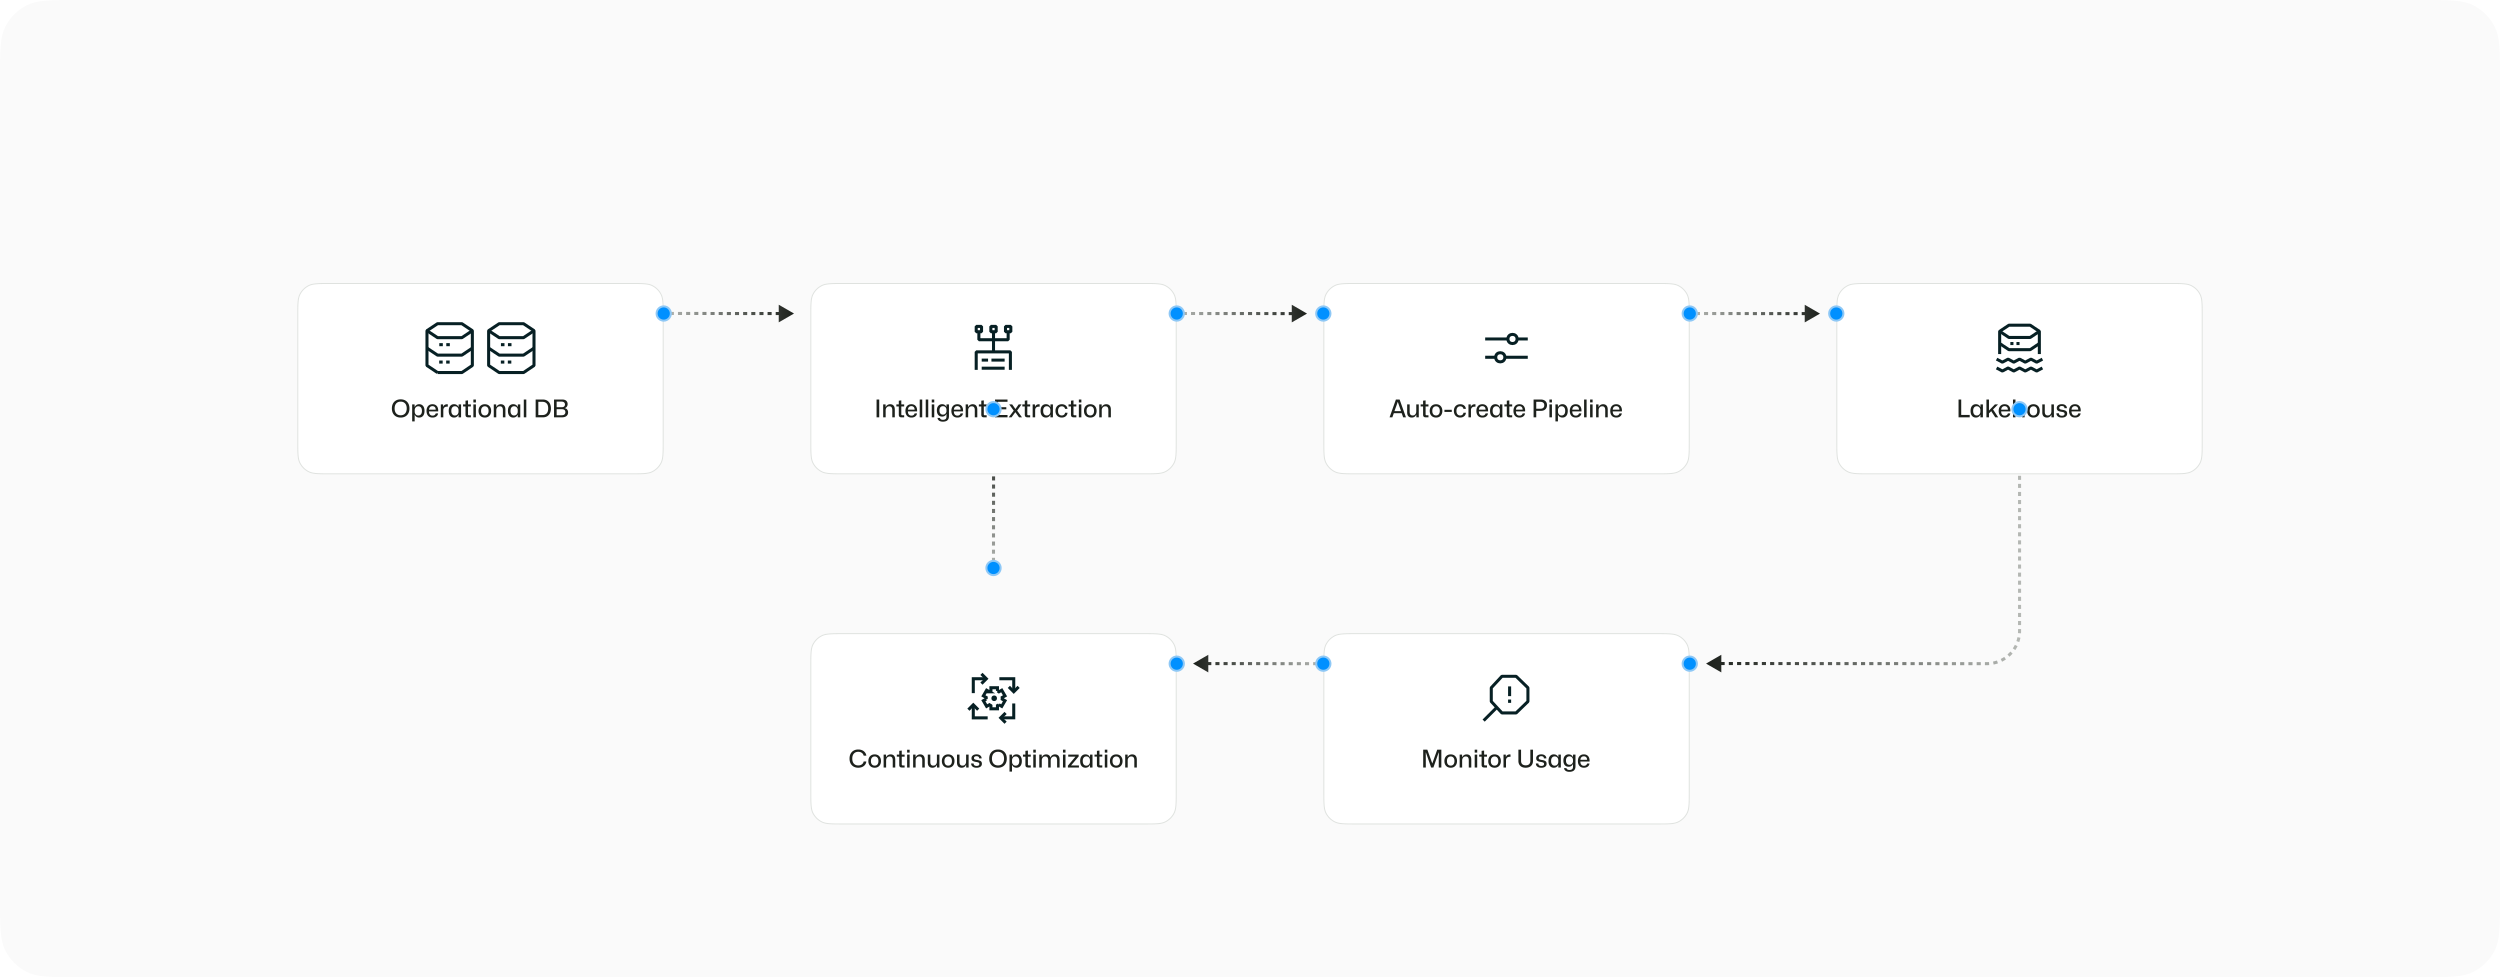 <svg xmlns="http://www.w3.org/2000/svg" width="1228" height="480" fill="none"><g clip-path="url(#a)"><path fill="#FAFAFA" d="M0 38.4c0-13.441 0-20.162 2.616-25.296A24 24 0 0 1 13.104 2.616C18.238 0 24.96 0 38.4 0h1151.2c13.44 0 20.16 0 25.3 2.616a24.007 24.007 0 0 1 10.48 10.488C1228 18.238 1228 24.96 1228 38.4v403.2c0 13.441 0 20.162-2.62 25.296a24.005 24.005 0 0 1-10.48 10.488c-5.14 2.616-11.86 2.616-25.3 2.616H38.4c-13.441 0-20.162 0-25.296-2.616a23.999 23.999 0 0 1-10.488-10.488C0 461.762 0 455.041 0 441.6V38.4Z"/><path fill="url(#b)" d="M0-197h1228v874H0z"/><path fill="url(#c)" d="m642.016 154.031-7.503 4.325.006-8.661 7.497 4.336Zm-64-.046v-.75l1 .001v.75l-.001.75-1-.001.001-.75Zm3 .002v-.75l2 .002v.75l-.001.75-2-.002.001-.75Zm4 .003v-.75l2 .002v.75l-.001.75-2-.002.001-.75Zm4 .003v-.75l2 .002v.75l-.001.75-2-.002.001-.75Zm4 .003v-.75l2 .001v.75l-.001.75-2-.001.001-.75Zm4 .003v-.75l2 .001v.75l-.001.75-2-.001.001-.75Zm4 .003v-.75l2 .001v.75l-.001.75-2-.001.001-.75Zm4 .003v-.75l2 .001v.75l-.001.75-2-.001.001-.75Zm4 .002v-.75l2 .002v.75l-.001.75-2-.002.001-.75Zm4 .003v-.75l2 .002v.75l-.001.75-2-.002.001-.75Zm4 .003v-.75l2 .001v.75l-.001.75-2-.001.001-.75Zm4 .003v-.75l2 .001v.75l-.001.75-2-.001.001-.75Zm4 .003v-.75l2 .001v.75l-.001.75-2-.001.001-.75Zm4 .003v-.75l2 .001v.75l-.001.75-2-.001.001-.75Zm4 .002v-.75l2 .002v.75l-.001.75-2-.002.001-.75Zm4 .003v-.75l2 .002v.75l-.001.75-2-.002.001-.75Z"/><path fill="url(#d)" d="m586.016 325.955 7.503-4.325-.006 8.66-7.497-4.335Zm64 .045-.001.75-1-.001.001-.75v-.75l1 .001v.75Zm-3-.002-.001.75-2-.002.001-.75v-.75l2 .002v.75Zm-4-.003-.001.75-2-.001.001-.75v-.75l2 .001v.75Zm-4-.003-.001.75-2-.001.001-.75v-.75l2 .001v.75Zm-4-.003-.001.75-2-.001.001-.75v-.75l2 .001v.75Zm-4-.002-.001.75-2-.002.001-.75v-.75l2 .002v.75Zm-4-.003-.001.75-2-.002.001-.75v-.75l2 .002v.75Zm-4-.003-.001.75-2-.002.001-.75v-.75l2 .002v.75Zm-4-.003-.001.75-2-.001.001-.75v-.75l2 .001v.75Zm-4-.003-.001.75-2-.001.001-.75v-.75l2 .001v.75Zm-4-.003-.001.75-2-.001.001-.75v-.75l2 .001v.75Zm-4-.003-.001.75-2-.001.001-.75v-.75l2 .001v.75Zm-4-.002-.001.75-2-.002.001-.75v-.75l2 .002v.75Zm-4-.003-.001.75-2-.002.001-.75v-.75l2 .002v.75Zm-4-.003-.001.75-2-.001.001-.75v-.75l2 .001v.75Zm-4-.003-.001.75-2-.001.001-.75v-.75l2 .001v.75Z"/><path fill="url(#e)" d="m488.046 215 4.325 7.503-8.661-.006 4.336-7.497ZM488 279l-.75-.001.001-1 .75.001.75.001-.001 1L488 279Zm.003-3-.75-.001.001-2 .75.001.75.001-.001 2-.75-.001Zm.002-4-.75-.001.002-2 .75.001.75.001-.002 2-.75-.001Zm.003-4-.75-.001.002-2 .75.001.75.001-.002 2-.75-.001Zm.003-4-.75-.001.002-2 .75.001.75.001-.002 2-.75-.001Zm.003-4-.75-.001.001-2 .75.001.75.001-.001 2-.75-.001Zm.003-4-.75-.001.001-2 .75.001.75.001-.001 2-.75-.001Zm.003-4-.75-.001.001-2 .75.001.75.001-.001 2-.75-.001Zm.002-4-.75-.001.002-2 .75.001.75.001-.002 2-.75-.001Zm.003-4-.75-.001.002-2 .75.001.75.001-.002 2-.75-.001Zm.003-4-.75-.001.002-2 .75.001.75.001-.002 2-.75-.001Zm.003-4-.75-.001.001-2 .75.001.75.001-.001 2-.75-.001Zm.003-4-.75-.001.001-2 .75.001.75.001-.001 2-.75-.001Zm.003-4-.75-.001.001-2 .75.001.75.001-.001 2-.75-.001Zm.003-4-.75-.001.001-2 .75.001.75.001-.001 2-.75-.001Zm.002-4-.75-.001.002-2 .75.001.75.001-.002 2-.75-.001Z"/><path fill="url(#f)" d="m838.016 325.959 7.501-4.328-.003 8.66-7.498-4.332Zm137.987.037v-.75.75Zm16.004-115.06h.75v.99h-1.5v-.99h.75Zm0 2.971h.75v1.982h-1.5v-1.982h.75Zm0 3.963h.75v1.981h-1.5v-1.981h.75Zm0 3.962h.75v1.981h-1.5v-1.981h.75Zm0 3.963h.75v1.981h-1.5v-1.981h.75Zm0 3.962h.75v1.981h-1.5v-1.981h.75Zm0 3.962h.75v1.982h-1.5v-1.982h.75Zm0 3.963h.75v1.981h-1.5v-1.981h.75Zm0 3.962h.75v1.981h-1.5v-1.981h.75Zm0 3.963h.75v1.981h-1.5v-1.981h.75Zm0 3.962h.75v1.981h-1.5v-1.981h.75Zm0 3.962h.75v1.982h-1.5v-1.982h.75Zm0 3.963h.75v1.981h-1.5v-1.981h.75Zm0 3.962h.75v1.981h-1.5v-1.981h.75Zm0 3.963h.75v1.981h-1.5v-1.981h.75Zm0 3.962h.75v1.981h-1.5v-1.981h.75Zm0 3.962h.75v1.982h-1.5v-1.982h.75Zm0 3.963h.75v1.981h-1.5v-1.981h.75Zm0 3.962h.75v1.981h-1.5v-1.981h.75Zm0 3.963h.75v1.981h-1.5v-1.981h.75Zm0 3.962h.75v1.981h-1.5v-1.981h.75Zm0 3.962h.75v1.982h-1.5v-1.982h.75Zm0 3.963h.75v1.981h-1.5v-1.981h.75Zm0 3.962h.75v1.981h-1.5v-1.981h.75Zm0 3.963h.75v1.981h-1.5v-1.981h.75Zm0 3.962h.75v.991h-1.5v-.991h.75Zm0 .991h.75c0 .368-.012.733-.035 1.096l-.749-.049-.748-.048c.021-.33.032-.663.032-.999h.75Zm-.305 3.123.736.145a16.679 16.679 0 0 1-.566 2.119l-.711-.242-.71-.241c.212-.625.385-1.268.516-1.927l.735.146Zm-1.342 3.956.672.332a16.587 16.587 0 0 1-1.098 1.897l-.623-.417-.623-.417c.369-.552.703-1.128.999-1.727l.673.332Zm-2.325 3.472.564.495c-.482.549-1 1.067-1.55 1.549l-.494-.564-.495-.564c.501-.439.972-.911 1.412-1.411l.563.495Zm-3.14 2.755.417.624a16.83 16.83 0 0 1-1.898 1.097l-.332-.673-.332-.672c.599-.296 1.176-.63 1.727-.999l.418.623Zm-3.746 1.85.24.71a16.62 16.62 0 0 1-2.118.566l-.145-.736-.146-.736c.659-.13 1.303-.303 1.928-.515l.241.711Zm-4.099.81.048.749c-.362.023-.727.035-1.096.035l.001-.75v-.75c.336 0 .669-.011.999-.032l.048.748Zm-1.047.034-.001.75-1.014-.001v-1.5l1.015.001v.75Zm-3.044-.001v.75l-2.03-.001.001-.75v-.75l2.029.001v.75Zm-4.059-.001v.75l-2.029-.001v-1.5l2.03.001-.001.75Zm-4.058-.001v.75l-2.03-.001.001-.75v-.75l2.029.001v.75Zm-4.059-.001v.75l-2.029-.001v-1.5l2.03.001-.001.75Zm-4.058-.001v.75l-2.029-.001v-1.5l2.029.001v.75Zm-4.058-.002-.001.75h-2.029v-.75l.001-.75h2.029v.75Zm-4.059-.001v.75h-2.029v-1.5h2.029v.75Zm-4.058-.001-.001.75h-2.029v-.75l.001-.75h2.029v.75Zm-4.059-.001v.75h-2.029v-1.5h2.029v.75Zm-4.058-.001v.75h-2.03l.001-.75v-.75h2.029v.75Zm-4.059-.001v.75l-2.029-.001v-1.5l2.03.001-.001.75Zm-4.058-.001v.75l-2.03-.001.001-.75v-.75l2.029.001v.75Zm-4.059-.001v.75l-2.029-.001v-1.5l2.03.001-.001.75Zm-4.058-.001v.75l-2.029-.001v-1.5l2.029.001v.75Zm-4.058-.001-.001.75-2.029-.001v-.75l.001-.75 2.029.001v.75Zm-4.059-.001v.75l-2.029-.001v-1.5l2.029.001v.75Zm-4.058-.002v.75h-2.03v-.75l.001-.75h2.029v.75Zm-4.059-.001v.75h-2.029v-1.5h2.029v.75Zm-4.058-.001v.75h-2.03l.001-.75v-.75h2.029v.75Zm-4.059-.001v.75h-2.029v-1.5h2.03l-.001.75Zm-4.058-.001v.75h-2.029v-1.5h2.029v.75Zm-4.059-.001v.75l-2.029-.001v-1.5l2.03.001-.001.75Zm-4.058-.001v.75l-2.029-.001v-1.5l2.029.001v.75Zm-4.058-.001-.001.75-2.029-.001v-.75l.001-.75 2.029.001v.75Zm-4.059-.001v.75l-2.029-.001v-1.5l2.029.001v.75Zm-4.058-.001v.75l-2.03-.001.001-.75v-.75l2.029.001v.75Zm-4.059-.001v.75l-2.029-.001v-1.5l2.03.001-.001.75Zm-4.058-.002v.75h-2.03l.001-.75v-.75h2.029v.75Zm-4.059-.001v.75h-2.029v-1.5h2.03l-.001.75Zm-4.058-.001v.75h-2.029v-1.5h2.029v.75Zm-4.058-.001-.001.75h-2.029v-.75l.001-.75h2.029v.75Zm-4.059-.001v.75h-2.029v-1.5h2.029v.75Zm-4.058-.001-.001.75-2.029-.001v-.75l.001-.75 2.029.001v.75Z"/><path fill="url(#g)" d="m390.016 154.015-7.503 4.325.006-8.66 7.497 4.335Zm-64-.045v-.75h1v.75l-.001.75h-1l.001-.75Zm3 .002v-.75l2 .001v.75l-.001.75-2-.001.001-.75Zm4 .003v-.75l2 .001v.75l-.001.75-2-.001.001-.75Zm4 .003v-.75l2 .001v.75l-.001.75-2-.001.001-.75Zm4 .002v-.75l2 .002v.75l-.001.75-2-.002.001-.75Zm4 .003v-.75l2 .002v.75l-.001.75-2-.002.001-.75Zm4 .003v-.75l2 .001v.75l-.001.75-2-.001.001-.75Zm4 .003v-.75l2 .001v.75l-.001.75-2-.001.001-.75Zm4 .003v-.75l2 .001v.75l-.001.75-2-.001.001-.75Zm4 .003v-.75l2 .001v.75l-.001.75-2-.001.001-.75Zm4 .002v-.75l2 .002v.75l-.001.75-2-.002.001-.75Zm4 .003v-.75l2 .002v.75l-.001.75-2-.002.001-.75Zm4 .003v-.75l2 .002v.75l-.001.75-2-.002.001-.75Zm4 .003v-.75l2 .001v.75l-.001.75-2-.001.001-.75Zm4 .003v-.75l2 .001v.75l-.001.75-2-.001.001-.75Zm4 .003v-.75l2 .001v.75l-.001.75-2-.001.001-.75Z"/><path fill="url(#h)" d="m893.984 154.045-7.503 4.325.006-8.66 7.497 4.335ZM830.016 154v-.75l1 .001-.001.75v.75l-1-.001.001-.75Zm2.998.002.001-.75 1.999.002-.001.75v.75l-1.999-.002v-.75Zm3.998.003.001-.75 1.999.001-.001.75v.75l-1.999-.001v-.75Zm3.998.003.001-.75 1.999.001-.001.75v.75l-1.999-.001v-.75Zm3.998.003.001-.75 1.999.001-.001.75v.75l-1.999-.001v-.75Zm3.998.002.001-.75 1.999.002-.001.75v.75l-1.999-.002v-.75Zm3.998.003.001-.75 1.999.002-.001.75v.75l-1.999-.002v-.75Zm3.998.003.001-.75 1.999.002-.001.75v.75l-1.999-.002v-.75Zm3.998.003.001-.75 1.999.001-.001.75v.75l-1.999-.001v-.75Zm3.999.003v-.75l1.999.001v.75l-.001.75-1.999-.001.001-.75Zm3.998.003v-.75l1.999.001v.75l-.001.75-1.999-.001.001-.75Zm3.998.003v-.75l1.999.001v.75l-.001.75-1.999-.001.001-.75Zm3.998.002v-.75l1.999.002v.75l-.001.75-1.999-.002.001-.75Zm3.998.003v-.75l1.999.002v.75l-.001.75-1.999-.002.001-.75Zm3.998.003v-.75l1.999.001v.75l-.001.75-1.999-.001.001-.75Zm3.998.003v-.75l1.999.001v.75l-.001.75-1.999-.001.001-.75Z"/><g filter="url(#i)"><path fill="#fff" d="M398.016 123c0-5.601 0-8.401 1.09-10.54a9.993 9.993 0 0 1 4.37-4.37c2.139-1.09 4.939-1.09 10.54-1.09h148c5.6 0 8.4 0 10.54 1.09a10.003 10.003 0 0 1 4.37 4.37c1.09 2.139 1.09 4.939 1.09 10.54v62c0 5.601 0 8.401-1.09 10.54a10.006 10.006 0 0 1-4.37 4.371c-2.14 1.089-4.94 1.089-10.54 1.089h-148c-5.601 0-8.401 0-10.54-1.089a9.995 9.995 0 0 1-4.37-4.371c-1.09-2.139-1.09-4.939-1.09-10.54v-62Z"/><path stroke="#DFE2DF" stroke-width=".5" d="M414.016 107.25h148c2.804 0 4.893.001 6.548.136 1.651.135 2.85.403 3.878.926a9.754 9.754 0 0 1 4.261 4.261c.524 1.029.792 2.227.927 3.879.135 1.655.136 3.744.136 6.548v62c0 2.804-.001 4.893-.136 6.548-.135 1.652-.403 2.85-.927 3.879a9.754 9.754 0 0 1-4.261 4.261c-1.028.523-2.227.792-3.878.927-1.655.135-3.744.135-6.548.135h-148c-2.805 0-4.893 0-6.548-.135-1.652-.135-2.851-.404-3.879-.927a9.754 9.754 0 0 1-4.261-4.261c-.524-1.029-.792-2.227-.927-3.879-.135-1.655-.135-3.744-.135-6.548v-62c0-2.804 0-4.893.135-6.548.135-1.652.403-2.85.927-3.879a9.754 9.754 0 0 1 4.261-4.261c1.028-.523 2.227-.791 3.879-.926 1.655-.135 3.743-.136 6.548-.136Z"/><path stroke="#072024" stroke-linejoin="bevel" stroke-width="1.5" d="M482.21 144.883h3.127m1.656 0h6.484m-11.267 3.977h11.267m-13.961-17.912v-2.615h2.615v2.615zm7.192 0v-2.615h2.615v2.615zm7.192 0v-2.615h2.615v2.615zm-5.884 9.887v-9.823"/><path stroke="#072024" stroke-linejoin="bevel" stroke-width="1.5" d="M480.824 130.948v3.923h14.383v-3.923m1.102 18.719v-8.832h-16.793v8.832"/><path fill="#1D211C" d="M430.572 173v-8.748h1.308V173h-1.308Zm3.241 0v-6.348h1.176l.048 1.26h.072c.184-.448.468-.784.852-1.008a2.498 2.498 0 0 1 1.296-.348c.432 0 .82.088 1.164.264.344.176.612.46.804.852.2.392.3.912.3 1.56V173h-1.236v-3.516c0-.648-.12-1.128-.36-1.44-.24-.312-.612-.468-1.116-.468-.368 0-.684.088-.948.264a1.756 1.756 0 0 0-.612.708 2.22 2.22 0 0 0-.216.984V173h-1.224Zm9.043 0c-.52 0-.88-.112-1.08-.336-.192-.232-.288-.56-.288-.984v-4.02h-1.2v-1.008h1.2v-1.836l1.236-.144v1.98h1.404v1.008h-1.404v3.792c0 .208.04.348.12.42.08.072.22.108.42.108h.864V173h-1.272Zm4.844.108c-.624 0-1.156-.132-1.596-.396a2.638 2.638 0 0 1-1.008-1.14c-.232-.488-.348-1.06-.348-1.716 0-.672.116-1.252.348-1.74a2.65 2.65 0 0 1 .996-1.152c.44-.272.964-.408 1.572-.408.664 0 1.212.152 1.644.456.44.296.756.708.948 1.236.192.528.264 1.136.216 1.824h-4.512c.008.696.168 1.22.48 1.572.32.344.74.516 1.26.516.424 0 .772-.1 1.044-.3.272-.208.444-.476.516-.804h1.176a2.2 2.2 0 0 1-.456 1.104c-.248.304-.568.54-.96.708-.392.16-.832.24-1.32.24Zm-.036-5.604c-.488 0-.88.148-1.176.444-.296.296-.468.724-.516 1.284h3.288c-.016-.6-.172-1.036-.468-1.308-.296-.28-.672-.42-1.128-.42Zm4.102 5.496v-8.748h1.236V173h-1.236Zm2.953 0v-8.748h1.236V173h-1.236Zm2.954-7.32v-1.428h1.236v1.428h-1.236Zm0 7.32v-6.348h1.236V173h-1.236Zm5.461 2.124c-.76 0-1.372-.164-1.836-.492a1.79 1.79 0 0 1-.792-1.332h1.2c.048.28.2.5.456.66.264.168.596.252.996.252.568 0 1-.124 1.296-.372.304-.248.456-.668.456-1.26v-1.236h-.084c-.144.384-.4.696-.768.936-.368.232-.804.348-1.308.348-.776 0-1.396-.264-1.86-.792-.464-.528-.696-1.276-.696-2.244 0-.968.236-1.716.708-2.244.472-.536 1.092-.804 1.86-.804.504 0 .936.12 1.296.36.368.232.624.54.768.924h.084l.024-1.176h1.2v5.76c0 .664-.128 1.192-.384 1.584-.248.4-.6.688-1.056.864-.448.176-.968.264-1.56.264Zm.036-3.456c.368 0 .68-.084.936-.252.256-.168.452-.38.588-.636.136-.264.208-.536.216-.816l-.012-.768a1.877 1.877 0 0 0-.204-.792 1.521 1.521 0 0 0-.576-.636c-.256-.168-.568-.252-.936-.252-.528 0-.948.18-1.26.54-.304.36-.456.872-.456 1.536 0 .672.156 1.188.468 1.548.312.352.724.528 1.236.528Zm7.101 1.44c-.624 0-1.156-.132-1.596-.396a2.638 2.638 0 0 1-1.008-1.14c-.232-.488-.348-1.06-.348-1.716 0-.672.116-1.252.348-1.74a2.65 2.65 0 0 1 .996-1.152c.44-.272.964-.408 1.572-.408.664 0 1.212.152 1.644.456.44.296.756.708.948 1.236.192.528.264 1.136.216 1.824h-4.512c.008.696.168 1.22.48 1.572.32.344.74.516 1.26.516.424 0 .772-.1 1.044-.3.272-.208.444-.476.516-.804h1.176a2.2 2.2 0 0 1-.456 1.104c-.248.304-.568.54-.96.708-.392.16-.832.24-1.32.24Zm-.036-5.604c-.488 0-.88.148-1.176.444-.296.296-.468.724-.516 1.284h3.288c-.016-.6-.172-1.036-.468-1.308-.296-.28-.672-.42-1.128-.42Zm4.102 5.496v-6.348h1.176l.048 1.26h.072c.184-.448.468-.784.852-1.008a2.498 2.498 0 0 1 1.296-.348c.432 0 .82.088 1.164.264.344.176.612.46.804.852.2.392.3.912.3 1.56V173h-1.236v-3.516c0-.648-.12-1.128-.36-1.44-.24-.312-.612-.468-1.116-.468-.368 0-.684.088-.948.264a1.756 1.756 0 0 0-.612.708 2.22 2.22 0 0 0-.216.984V173h-1.224Zm9.042 0c-.52 0-.88-.112-1.08-.336-.192-.232-.288-.56-.288-.984v-4.02h-1.2v-1.008h1.2v-1.836l1.236-.144v1.98h1.404v1.008h-1.404v3.792c0 .208.04.348.12.42.08.072.22.108.42.108h.864V173h-1.272Zm5.376 0v-8.748h6.132v1.128h-4.824v2.628h4.236v1.056h-4.236v2.796h4.836V173h-6.144Zm6.713 0 2.472-3.276-2.22-3.072h1.464l1.572 2.22h.06l1.548-2.22h1.404l-2.16 3.036 2.4 3.312h-1.452l-1.776-2.484h-.072L496.86 173h-1.392Zm9.274 0c-.52 0-.88-.112-1.08-.336-.192-.232-.288-.56-.288-.984v-4.02h-1.2v-1.008h1.2v-1.836l1.236-.144v1.98h1.404v1.008h-1.404v3.792c0 .208.04.348.12.42.08.072.22.108.42.108h.864V173h-1.272Zm2.501 0v-6.348h1.104l.06 1.128h.06c.136-.408.368-.712.696-.912a2.186 2.186 0 0 1 1.344-.288c.064 0 .12.004.168.012v1.164a1.124 1.124 0 0 0-.18-.012h-.204c-.568 0-1.008.144-1.32.432-.304.28-.472.68-.504 1.2V173h-1.224Zm6.484.108c-.776 0-1.404-.28-1.884-.84-.472-.568-.708-1.384-.708-2.448 0-1.056.236-1.864.708-2.424.48-.568 1.108-.852 1.884-.852.528 0 .98.124 1.356.372.384.248.652.576.804.984h.072l.048-1.248h1.188V173h-1.236v-1.26h-.072a2.03 2.03 0 0 1-.804.996c-.376.248-.828.372-1.356.372Zm.432-1.02c.392 0 .72-.092.984-.276.264-.184.464-.42.6-.708.136-.288.204-.596.204-.924v-.72c0-.328-.068-.636-.204-.924a1.772 1.772 0 0 0-.6-.708c-.264-.184-.592-.276-.984-.276-.528 0-.952.192-1.272.576-.32.384-.48.948-.48 1.692s.16 1.308.48 1.692c.32.384.744.576 1.272.576Zm7.373 1.02c-.624 0-1.168-.136-1.632-.408a2.825 2.825 0 0 1-1.068-1.14c-.256-.496-.384-1.072-.384-1.728 0-.656.128-1.228.384-1.716.264-.496.628-.88 1.092-1.152.472-.272 1.024-.408 1.656-.408.512 0 .968.096 1.368.288.408.192.732.46.972.804.248.344.388.744.42 1.2h-1.2c-.072-.416-.256-.728-.552-.936-.288-.216-.636-.324-1.044-.324-.592 0-1.048.208-1.368.624-.312.408-.468.952-.468 1.632 0 .712.164 1.264.492 1.656.336.384.78.576 1.332.576.456 0 .828-.124 1.116-.372.296-.248.468-.572.516-.972h1.2c-.032.48-.176.9-.432 1.26-.248.352-.58.628-.996.828-.408.192-.876.288-1.404.288Zm5.898-.108c-.52 0-.88-.112-1.08-.336-.192-.232-.288-.56-.288-.984v-4.02h-1.2v-1.008h1.2v-1.836l1.236-.144v1.98h1.404v1.008h-1.404v3.792c0 .208.04.348.12.42.08.072.22.108.42.108h.864V173h-1.272Zm2.5-7.32v-1.428h1.236v1.428h-1.236Zm0 7.32v-6.348h1.236V173h-1.236Zm5.63.108c-.616 0-1.16-.132-1.632-.396a2.882 2.882 0 0 1-1.092-1.14c-.256-.488-.384-1.064-.384-1.728 0-.656.124-1.228.372-1.716.256-.496.616-.88 1.08-1.152.464-.28 1.016-.42 1.656-.42.616 0 1.156.132 1.62.396.464.264.824.644 1.08 1.14.264.488.396 1.068.396 1.74 0 .648-.128 1.22-.384 1.716a2.8 2.8 0 0 1-1.068 1.152c-.456.272-1.004.408-1.644.408Zm0-1.032c.552 0 .996-.192 1.332-.576.336-.392.504-.948.504-1.668 0-.712-.164-1.264-.492-1.656-.328-.4-.776-.6-1.344-.6-.552 0-1 .196-1.344.588-.336.384-.504.944-.504 1.68 0 .704.164 1.252.492 1.644.336.392.788.588 1.356.588Zm4.39.924v-6.348h1.176l.048 1.26h.072c.184-.448.468-.784.852-1.008a2.498 2.498 0 0 1 1.296-.348c.432 0 .82.088 1.164.264.344.176.612.46.804.852.2.392.3.912.3 1.56V173h-1.236v-3.516c0-.648-.12-1.128-.36-1.44-.24-.312-.612-.468-1.116-.468-.368 0-.684.088-.948.264a1.756 1.756 0 0 0-.612.708 2.22 2.22 0 0 0-.216.984V173h-1.224Z"/></g><circle cx="578.016" cy="154" r="3.5" fill="#0090FF" stroke="#8EC8F6"/><circle cx="488.016" cy="201" r="3.5" fill="#0090FF" stroke="#8EC8F6"/><g filter="url(#j)"><path fill="#fff" d="M398.016 295c0-5.601 0-8.401 1.09-10.54a9.993 9.993 0 0 1 4.37-4.37c2.139-1.09 4.939-1.09 10.54-1.09h148c5.6 0 8.4 0 10.54 1.09a10.003 10.003 0 0 1 4.37 4.37c1.09 2.139 1.09 4.939 1.09 10.54v62.001c0 5.6 0 8.401-1.09 10.54a10.008 10.008 0 0 1-4.37 4.37c-2.14 1.09-4.94 1.09-10.54 1.09h-148c-5.601 0-8.401 0-10.54-1.09a9.998 9.998 0 0 1-4.37-4.37c-1.09-2.139-1.09-4.94-1.09-10.54V295Z"/><path stroke="#DFE2DF" stroke-width=".5" d="M414.016 279.25h148c2.804 0 4.893.001 6.548.136 1.651.135 2.85.403 3.878.926a9.754 9.754 0 0 1 4.261 4.261c.524 1.029.792 2.227.927 3.879.135 1.655.136 3.744.136 6.548v62.001c0 2.804-.001 4.893-.136 6.548-.135 1.651-.403 2.85-.927 3.878a9.749 9.749 0 0 1-4.261 4.261c-1.028.524-2.227.792-3.878.927-1.655.135-3.744.136-6.548.136h-148c-2.805 0-4.893-.001-6.548-.136-1.652-.135-2.851-.403-3.879-.927a9.749 9.749 0 0 1-4.261-4.261c-.524-1.028-.792-2.227-.927-3.878-.135-1.655-.135-3.744-.135-6.548V295c0-2.804 0-4.893.135-6.548.135-1.652.403-2.85.927-3.879a9.754 9.754 0 0 1 4.261-4.261c1.028-.523 2.227-.791 3.879-.926 1.655-.135 3.743-.136 6.548-.136Z"/><path stroke="#072024" stroke-width="1.5" d="M497.948 313.535v7.065h-6.243"/><path stroke="#072024" stroke-width="1.5" d="m493.946 318.199-2.401 2.401 2.401 2.401m-15.865-14.535v-7.065h6.242"/><path stroke="#072024" stroke-width="1.5" d="m482.082 303.802 2.401-2.401-2.401-2.401m8.804 2.391h7.065v6.242"/><path stroke="#072024" stroke-width="1.5" d="m495.55 305.392 2.401 2.401 2.401-2.401m-15.207 15.218h-7.064v-6.242"/><path stroke="#072024" stroke-width="1.5" d="m480.482 316.608-2.401-2.401-2.401 2.401m14.273-9.208c.127.056.252.117.373.186.121.07.235.147.348.229l.732-.419.646-.371.375.645.856 1.472.379.652-.654.376-.729.417c.03.272.03.544.002.817l.726.417.655.375-.379.653-.856 1.471-.375.644-.646-.37-.733-.42a3.893 3.893 0 0 1-.721.413v.832l.001.75h-3.212v-1.58a3.767 3.767 0 0 1-.371-.184 3.936 3.936 0 0 1-.353-.23l-.731.419-.646.37-.374-.644-.856-1.471-.379-.653.654-.376.727-.417a3.856 3.856 0 0 1-.001-.818l-.725-.416-.655-.375.38-.652.855-1.472.375-.645.646.371.731.418a3.88 3.88 0 0 1 .722-.412v-.832l.001-.75h.75l1.712.001h.75v1.579Z"/><circle cx="488.346" cy="310.995" r="1.374" fill="#072024"/><path fill="#1D211C" d="M421.577 345.109c-.856 0-1.608-.18-2.256-.54a3.88 3.88 0 0 1-1.5-1.548c-.352-.672-.528-1.468-.528-2.388 0-.928.176-1.724.528-2.388.36-.672.86-1.188 1.5-1.548.648-.36 1.4-.54 2.256-.54.72 0 1.36.124 1.92.372a3.45 3.45 0 0 1 1.38 1.056c.36.456.584.988.672 1.596h-1.32a2.243 2.243 0 0 0-.888-1.356c-.464-.36-1.052-.54-1.764-.54-.904 0-1.62.292-2.148.876-.528.584-.792 1.408-.792 2.472s.264 1.888.792 2.472c.528.584 1.244.876 2.148.876.704 0 1.296-.176 1.776-.528.48-.36.772-.832.876-1.416l1.32.012a3.193 3.193 0 0 1-.648 1.62 3.531 3.531 0 0 1-1.392 1.068c-.568.248-1.212.372-1.932.372Zm8.068 0c-.616 0-1.16-.132-1.632-.396a2.882 2.882 0 0 1-1.092-1.14c-.256-.488-.384-1.064-.384-1.728 0-.656.124-1.228.372-1.716.256-.496.616-.88 1.08-1.152.464-.28 1.016-.42 1.656-.42.616 0 1.156.132 1.62.396.464.264.824.644 1.08 1.14.264.488.396 1.068.396 1.74 0 .648-.128 1.22-.384 1.716a2.8 2.8 0 0 1-1.068 1.152c-.456.272-1.004.408-1.644.408Zm0-1.032c.552 0 .996-.192 1.332-.576.336-.392.504-.948.504-1.668 0-.712-.164-1.264-.492-1.656-.328-.4-.776-.6-1.344-.6-.552 0-1 .196-1.344.588-.336.384-.504.944-.504 1.68 0 .704.164 1.252.492 1.644.336.392.788.588 1.356.588Zm4.391.924v-6.348h1.176l.048 1.26h.072c.184-.448.468-.784.852-1.008a2.498 2.498 0 0 1 1.296-.348c.432 0 .82.088 1.164.264.344.176.612.46.804.852.2.392.3.912.3 1.56v3.768h-1.236v-3.516c0-.648-.12-1.128-.36-1.44-.24-.312-.612-.468-1.116-.468-.368 0-.684.088-.948.264a1.756 1.756 0 0 0-.612.708 2.22 2.22 0 0 0-.216.984v3.468h-1.224Zm9.042 0c-.52 0-.88-.112-1.08-.336-.192-.232-.288-.56-.288-.984v-4.02h-1.2v-1.008h1.2v-1.836l1.236-.144v1.98h1.404v1.008h-1.404v3.792c0 .208.04.348.12.42.08.072.22.108.42.108h.864v1.02h-1.272Zm2.501-7.32v-1.428h1.236v1.428h-1.236Zm0 7.32v-6.348h1.236v6.348h-1.236Zm2.953 0v-6.348h1.176l.048 1.26h.072c.184-.448.468-.784.852-1.008a2.498 2.498 0 0 1 1.296-.348c.432 0 .82.088 1.164.264.344.176.612.46.804.852.2.392.3.912.3 1.56v3.768h-1.236v-3.516c0-.648-.12-1.128-.36-1.44-.24-.312-.612-.468-1.116-.468-.368 0-.684.088-.948.264a1.756 1.756 0 0 0-.612.708 2.22 2.22 0 0 0-.216.984v3.468h-1.224Zm9.486.108c-.72 0-1.28-.212-1.68-.636-.4-.432-.6-1.068-.6-1.908v-3.912h1.236v3.6c0 .584.116 1.036.348 1.356.232.312.616.468 1.152.468.528 0 .948-.188 1.26-.564.32-.376.48-.852.48-1.428v-3.432h1.236v6.348h-1.176l-.06-1.284h-.072c-.16.44-.432.784-.816 1.032-.384.24-.82.36-1.308.36Zm7.733 0c-.616 0-1.16-.132-1.632-.396a2.882 2.882 0 0 1-1.092-1.14c-.256-.488-.384-1.064-.384-1.728 0-.656.124-1.228.372-1.716.256-.496.616-.88 1.08-1.152.464-.28 1.016-.42 1.656-.42.616 0 1.156.132 1.62.396.464.264.824.644 1.08 1.14.264.488.396 1.068.396 1.74 0 .648-.128 1.22-.384 1.716a2.8 2.8 0 0 1-1.068 1.152c-.456.272-1.004.408-1.644.408Zm0-1.032c.552 0 .996-.192 1.332-.576.336-.392.504-.948.504-1.668 0-.712-.164-1.264-.492-1.656-.328-.4-.776-.6-1.344-.6-.552 0-1 .196-1.344.588-.336.384-.504.944-.504 1.68 0 .704.164 1.252.492 1.644.336.392.788.588 1.356.588Zm6.61 1.032c-.72 0-1.28-.212-1.68-.636-.4-.432-.6-1.068-.6-1.908v-3.912h1.236v3.6c0 .584.116 1.036.348 1.356.232.312.616.468 1.152.468.528 0 .948-.188 1.26-.564.32-.376.48-.852.48-1.428v-3.432h1.236v6.348h-1.176l-.06-1.284h-.072c-.16.44-.432.784-.816 1.032-.384.24-.82.36-1.308.36Zm7.325.012c-.832 0-1.484-.192-1.956-.576-.472-.392-.708-.904-.708-1.536h1.224c0 .416.136.724.408.924.272.192.624.288 1.056.288.44 0 .772-.08.996-.24a.812.812 0 0 0 .348-.696c0-.328-.116-.556-.348-.684-.224-.128-.6-.232-1.128-.312-.8-.112-1.4-.296-1.8-.552-.392-.264-.588-.692-.588-1.284 0-.576.228-1.04.684-1.392.464-.352 1.072-.528 1.824-.528.76 0 1.36.184 1.8.552.448.36.676.84.684 1.44h-1.212c-.008-.384-.128-.66-.36-.828-.232-.168-.544-.252-.936-.252s-.7.08-.924.24a.765.765 0 0 0-.324.648c0 .312.124.532.372.66.256.128.664.232 1.224.312.736.104 1.3.288 1.692.552.392.256.588.696.588 1.32 0 .624-.24 1.104-.72 1.44-.48.336-1.112.504-1.896.504Zm10.528-.012c-.864 0-1.62-.18-2.268-.54a3.858 3.858 0 0 1-1.512-1.548c-.352-.672-.528-1.468-.528-2.388 0-.928.176-1.724.528-2.388a3.76 3.76 0 0 1 1.512-1.548c.648-.36 1.404-.54 2.268-.54.872 0 1.628.18 2.268.54a3.76 3.76 0 0 1 1.512 1.548c.36.664.54 1.46.54 2.388 0 .928-.18 1.728-.54 2.4a3.778 3.778 0 0 1-1.512 1.536c-.648.36-1.404.54-2.268.54Zm0-1.128c.912 0 1.636-.292 2.172-.876.536-.592.804-1.416.804-2.472 0-1.064-.268-1.888-.804-2.472-.536-.584-1.26-.876-2.172-.876-.912 0-1.636.292-2.172.876-.528.584-.792 1.408-.792 2.472 0 1.056.268 1.88.804 2.472.536.584 1.256.876 2.16.876Zm5.65 3.024v-8.352h1.188l.048 1.248h.072c.16-.408.428-.736.804-.984.376-.248.828-.372 1.356-.372.776 0 1.4.284 1.872.852.48.56.72 1.372.72 2.436 0 1.056-.24 1.868-.72 2.436-.472.56-1.096.84-1.872.84-.528 0-.98-.124-1.356-.372a2.055 2.055 0 0 1-.804-.984h-.072v3.252h-1.236Zm3.036-2.916c.528 0 .952-.188 1.272-.564.328-.384.492-.948.492-1.692 0-.752-.164-1.316-.492-1.692-.32-.384-.744-.576-1.272-.576-.392 0-.72.092-.984.276a1.671 1.671 0 0 0-.6.708 2.137 2.137 0 0 0-.204.924v.708c0 .328.068.64.204.936.136.288.336.524.6.708.264.176.592.264.984.264Zm6.147.912c-.52 0-.88-.112-1.08-.336-.192-.232-.288-.56-.288-.984v-4.02h-1.2v-1.008h1.2v-1.836l1.236-.144v1.98h1.404v1.008h-1.404v3.792c0 .208.04.348.12.42.08.072.22.108.42.108h.864v1.02h-1.272Zm2.501-7.32v-1.428h1.236v1.428h-1.236Zm0 7.32v-6.348h1.236v6.348h-1.236Zm2.953 0v-6.348h1.176l.048 1.26h.072c.176-.448.452-.784.828-1.008a2.413 2.413 0 0 1 1.272-.348c.464 0 .88.116 1.248.348.376.224.644.604.804 1.14h.096c.176-.496.464-.868.864-1.116.4-.248.856-.372 1.368-.372.416 0 .788.088 1.116.264.336.176.6.46.792.852.192.392.288.912.288 1.56v3.768h-1.224v-3.516c0-.648-.116-1.128-.348-1.44-.232-.312-.596-.468-1.092-.468a1.55 1.55 0 0 0-.9.264 1.791 1.791 0 0 0-.6.708 2.329 2.329 0 0 0-.204.984v3.468h-1.236v-3.516c0-.648-.116-1.128-.348-1.44-.232-.312-.592-.468-1.08-.468a1.57 1.57 0 0 0-.912.264 1.791 1.791 0 0 0-.6.708 2.329 2.329 0 0 0-.204.984v3.468h-1.224Zm11.636-7.32v-1.428h1.236v1.428h-1.236Zm0 7.32v-6.348h1.236v6.348h-1.236Zm2.414 0v-.9l3.732-4.44h-3.564v-1.008h5.124v.9l-3.72 4.44h3.852v1.008h-5.424Zm8.618.108c-.776 0-1.404-.28-1.884-.84-.472-.568-.708-1.384-.708-2.448 0-1.056.236-1.864.708-2.424.48-.568 1.108-.852 1.884-.852.528 0 .98.124 1.356.372.384.248.652.576.804.984h.072l.048-1.248h1.188v6.348h-1.236v-1.26h-.072a2.03 2.03 0 0 1-.804.996c-.376.248-.828.372-1.356.372Zm.432-1.02c.392 0 .72-.092.984-.276.264-.184.464-.42.6-.708.136-.288.204-.596.204-.924v-.72c0-.328-.068-.636-.204-.924a1.772 1.772 0 0 0-.6-.708c-.264-.184-.592-.276-.984-.276-.528 0-.952.192-1.272.576-.32.384-.48.948-.48 1.692s.16 1.308.48 1.692c.32.384.744.576 1.272.576Zm6.579.912c-.52 0-.88-.112-1.08-.336-.192-.232-.288-.56-.288-.984v-4.02h-1.2v-1.008h1.2v-1.836l1.236-.144v1.98h1.404v1.008h-1.404v3.792c0 .208.04.348.12.42.08.072.22.108.42.108h.864v1.02h-1.272Zm2.5-7.32v-1.428h1.236v1.428h-1.236Zm0 7.32v-6.348h1.236v6.348h-1.236Zm5.63.108c-.616 0-1.16-.132-1.632-.396a2.882 2.882 0 0 1-1.092-1.14c-.256-.488-.384-1.064-.384-1.728 0-.656.124-1.228.372-1.716.256-.496.616-.88 1.08-1.152.464-.28 1.016-.42 1.656-.42.616 0 1.156.132 1.62.396.464.264.824.644 1.08 1.14.264.488.396 1.068.396 1.74 0 .648-.128 1.22-.384 1.716a2.8 2.8 0 0 1-1.068 1.152c-.456.272-1.004.408-1.644.408Zm0-1.032c.552 0 .996-.192 1.332-.576.336-.392.504-.948.504-1.668 0-.712-.164-1.264-.492-1.656-.328-.4-.776-.6-1.344-.6-.552 0-1 .196-1.344.588-.336.384-.504.944-.504 1.68 0 .704.164 1.252.492 1.644.336.392.788.588 1.356.588Zm4.39.924v-6.348h1.176l.048 1.26h.072c.184-.448.468-.784.852-1.008a2.498 2.498 0 0 1 1.296-.348c.432 0 .82.088 1.164.264.344.176.612.46.804.852.2.392.3.912.3 1.56v3.768h-1.236v-3.516c0-.648-.12-1.128-.36-1.44-.24-.312-.612-.468-1.116-.468-.368 0-.684.088-.948.264a1.756 1.756 0 0 0-.612.708 2.22 2.22 0 0 0-.216.984v3.468H552.7Z"/></g><circle cx="578.016" cy="326" r="3.5" fill="#0090FF" stroke="#8EC8F6"/><circle cx="488.016" cy="279" r="3.5" fill="#0090FF" stroke="#8EC8F6"/><g filter="url(#k)"><path fill="#fff" d="M146.016 123c0-5.601 0-8.401 1.09-10.54a9.993 9.993 0 0 1 4.37-4.37c2.139-1.09 4.939-1.09 10.54-1.09h148c5.6 0 8.4 0 10.54 1.09a10.003 10.003 0 0 1 4.37 4.37c1.09 2.139 1.09 4.939 1.09 10.54v62c0 5.601 0 8.401-1.09 10.54a10.003 10.003 0 0 1-4.37 4.37c-2.14 1.09-4.94 1.09-10.54 1.09h-148c-5.601 0-8.401 0-10.54-1.09a9.993 9.993 0 0 1-4.37-4.37c-1.09-2.139-1.09-4.939-1.09-10.54v-62Z"/><path stroke="#DFE2DF" stroke-width=".5" d="M162.016 107.25h148c2.804 0 4.892.001 6.547.136 1.652.135 2.851.403 3.879.926a9.754 9.754 0 0 1 4.261 4.261c.524 1.029.792 2.227.927 3.879.135 1.655.136 3.744.136 6.548v62c0 2.804-.001 4.893-.136 6.548-.135 1.652-.403 2.85-.927 3.879a9.754 9.754 0 0 1-4.261 4.261c-1.028.523-2.227.791-3.879.926-1.655.135-3.743.136-6.547.136h-148c-2.805 0-4.893-.001-6.548-.136-1.652-.135-2.851-.403-3.879-.926a9.754 9.754 0 0 1-4.261-4.261c-.524-1.029-.792-2.227-.927-3.879-.135-1.655-.135-3.744-.135-6.548v-62c0-2.804 0-4.893.135-6.548.135-1.652.403-2.85.927-3.879a9.754 9.754 0 0 1 4.261-4.261c1.028-.523 2.227-.791 3.879-.926 1.655-.135 3.743-.136 6.548-.136Z"/><path stroke="#072024" stroke-linejoin="bevel" stroke-width="1.5" d="m217.516 137.287-1.74.002m1.668 8.568-1.714.002m5.226-8.572-1.74.002m1.657 8.568-1.715.002M214.905 151l-5.175-3.467v-17.104l5.175-3.429h11.974l5.137 3.429v17.104L226.879 151h-11.974Z"/><path stroke="#072024" stroke-linejoin="bevel" stroke-width="1.5" d="m209.73 130.429 5.175 3.428h11.974l5.137-3.428M209.73 139l5.175 3.429h11.974l5.137-3.429m15.786-1.713-1.74.002m1.668 8.568-1.714.002m5.226-8.572-1.74.002m1.656 8.568-1.714.002M245.191 151l-5.175-3.467v-17.104l5.175-3.429h11.973l5.137 3.429v17.104L257.164 151h-11.973Z"/><path stroke="#072024" stroke-linejoin="bevel" stroke-width="1.5" d="m240.016 130.429 5.175 3.428h11.973l5.137-3.428M240.016 139l5.175 3.429h11.973l5.137-3.429"/><path fill="#1D211C" d="M196.804 173.108c-.864 0-1.62-.18-2.268-.54a3.858 3.858 0 0 1-1.512-1.548c-.352-.672-.528-1.468-.528-2.388 0-.928.176-1.724.528-2.388a3.76 3.76 0 0 1 1.512-1.548c.648-.36 1.404-.54 2.268-.54.872 0 1.628.18 2.268.54a3.76 3.76 0 0 1 1.512 1.548c.36.664.54 1.46.54 2.388 0 .928-.18 1.728-.54 2.4a3.778 3.778 0 0 1-1.512 1.536c-.648.36-1.404.54-2.268.54Zm0-1.128c.912 0 1.636-.292 2.172-.876.536-.592.804-1.416.804-2.472 0-1.064-.268-1.888-.804-2.472-.536-.584-1.26-.876-2.172-.876-.912 0-1.636.292-2.172.876-.528.584-.792 1.408-.792 2.472 0 1.056.268 1.88.804 2.472.536.584 1.256.876 2.16.876Zm5.65 3.024v-8.352h1.188l.048 1.248h.072c.16-.408.428-.736.804-.984.376-.248.828-.372 1.356-.372.776 0 1.4.284 1.872.852.48.56.72 1.372.72 2.436 0 1.056-.24 1.868-.72 2.436-.472.56-1.096.84-1.872.84-.528 0-.98-.124-1.356-.372a2.055 2.055 0 0 1-.804-.984h-.072v3.252h-1.236Zm3.036-2.916c.528 0 .952-.188 1.272-.564.328-.384.492-.948.492-1.692 0-.752-.164-1.316-.492-1.692-.32-.384-.744-.576-1.272-.576-.392 0-.72.092-.984.276a1.671 1.671 0 0 0-.6.708 2.137 2.137 0 0 0-.204.924v.708c0 .328.068.64.204.936.136.288.336.524.6.708.264.176.592.264.984.264Zm6.972 1.02c-.624 0-1.156-.132-1.596-.396a2.638 2.638 0 0 1-1.008-1.14c-.232-.488-.348-1.06-.348-1.716 0-.672.116-1.252.348-1.74a2.65 2.65 0 0 1 .996-1.152c.44-.272.964-.408 1.572-.408.664 0 1.212.152 1.644.456.44.296.756.708.948 1.236.192.528.264 1.136.216 1.824h-4.512c.008.696.168 1.22.48 1.572.32.344.74.516 1.26.516.424 0 .772-.1 1.044-.3.272-.208.444-.476.516-.804h1.176a2.2 2.2 0 0 1-.456 1.104c-.248.304-.568.54-.96.708-.392.16-.832.24-1.32.24Zm-.036-5.604c-.488 0-.88.148-1.176.444-.296.296-.468.724-.516 1.284h3.288c-.016-.6-.172-1.036-.468-1.308-.296-.28-.672-.42-1.128-.42Zm4.102 5.496v-6.348h1.104l.06 1.128h.06c.136-.408.368-.712.696-.912a2.186 2.186 0 0 1 1.344-.288c.064 0 .12.004.168.012v1.164a1.124 1.124 0 0 0-.18-.012h-.204c-.568 0-1.008.144-1.32.432-.304.28-.472.68-.504 1.2V173h-1.224Zm6.484.108c-.776 0-1.404-.28-1.884-.84-.472-.568-.708-1.384-.708-2.448 0-1.056.236-1.864.708-2.424.48-.568 1.108-.852 1.884-.852.528 0 .98.124 1.356.372.384.248.652.576.804.984h.072l.048-1.248h1.188V173h-1.236v-1.26h-.072a2.03 2.03 0 0 1-.804.996c-.376.248-.828.372-1.356.372Zm.432-1.02c.392 0 .72-.092.984-.276.264-.184.464-.42.6-.708.136-.288.204-.596.204-.924v-.72c0-.328-.068-.636-.204-.924a1.772 1.772 0 0 0-.6-.708c-.264-.184-.592-.276-.984-.276-.528 0-.952.192-1.272.576-.32.384-.48.948-.48 1.692s.16 1.308.48 1.692c.32.384.744.576 1.272.576Zm6.58.912c-.52 0-.88-.112-1.08-.336-.192-.232-.288-.56-.288-.984v-4.02h-1.2v-1.008h1.2v-1.836l1.236-.144v1.98h1.404v1.008h-1.404v3.792c0 .208.04.348.12.42.08.072.22.108.42.108h.864V173h-1.272Zm2.5-7.32v-1.428h1.236v1.428h-1.236Zm0 7.32v-6.348h1.236V173h-1.236Zm5.629.108c-.616 0-1.16-.132-1.632-.396a2.882 2.882 0 0 1-1.092-1.14c-.256-.488-.384-1.064-.384-1.728 0-.656.124-1.228.372-1.716.256-.496.616-.88 1.08-1.152.464-.28 1.016-.42 1.656-.42.616 0 1.156.132 1.62.396.464.264.824.644 1.08 1.14.264.488.396 1.068.396 1.74 0 .648-.128 1.22-.384 1.716a2.8 2.8 0 0 1-1.068 1.152c-.456.272-1.004.408-1.644.408Zm0-1.032c.552 0 .996-.192 1.332-.576.336-.392.504-.948.504-1.668 0-.712-.164-1.264-.492-1.656-.328-.4-.776-.6-1.344-.6-.552 0-1 .196-1.344.588-.336.384-.504.944-.504 1.68 0 .704.164 1.252.492 1.644.336.392.788.588 1.356.588Zm4.391.924v-6.348h1.176l.048 1.26h.072c.184-.448.468-.784.852-1.008a2.498 2.498 0 0 1 1.296-.348c.432 0 .82.088 1.164.264.344.176.612.46.804.852.2.392.3.912.3 1.56V173h-1.236v-3.516c0-.648-.12-1.128-.36-1.44-.24-.312-.612-.468-1.116-.468-.368 0-.684.088-.948.264a1.756 1.756 0 0 0-.612.708 2.22 2.22 0 0 0-.216.984V173h-1.224Zm9.543.108c-.776 0-1.404-.28-1.884-.84-.472-.568-.708-1.384-.708-2.448 0-1.056.236-1.864.708-2.424.48-.568 1.108-.852 1.884-.852.528 0 .98.124 1.356.372.384.248.652.576.804.984h.072l.048-1.248h1.188V173h-1.236v-1.26h-.072a2.03 2.03 0 0 1-.804.996c-.376.248-.828.372-1.356.372Zm.432-1.02c.392 0 .72-.092.984-.276.264-.184.464-.42.6-.708.136-.288.204-.596.204-.924v-.72c0-.328-.068-.636-.204-.924a1.772 1.772 0 0 0-.6-.708c-.264-.184-.592-.276-.984-.276-.528 0-.952.192-1.272.576-.32.384-.48.948-.48 1.692s.16 1.308.48 1.692c.32.384.744.576 1.272.576Zm4.767.912v-8.748h1.236V173h-1.236Zm5.829 0v-8.748h3.54c.84 0 1.552.184 2.136.552.592.36 1.044.868 1.356 1.524.312.656.468 1.424.468 2.304 0 .872-.156 1.636-.468 2.292a3.569 3.569 0 0 1-1.356 1.536c-.584.36-1.296.54-2.136.54h-3.54Zm1.308-1.128h2.04c.848 0 1.528-.264 2.04-.792.512-.536.768-1.36.768-2.472 0-1.112-.26-1.928-.78-2.448-.512-.52-1.188-.78-2.028-.78h-2.04v6.492Zm7.715 1.128v-8.748h4.056c.856 0 1.508.208 1.956.624.448.408.672.948.672 1.62 0 .456-.12.864-.36 1.224-.232.36-.58.6-1.044.72v.06c.536.104.94.344 1.212.72.28.376.42.816.42 1.32 0 .784-.268 1.392-.804 1.824-.528.424-1.264.636-2.208.636h-3.9Zm1.284-4.98h2.568c.512 0 .892-.124 1.14-.372.256-.248.384-.572.384-.972 0-.448-.152-.792-.456-1.032-.296-.24-.688-.36-1.176-.36h-2.46v2.736Zm0 3.948h2.496c.608 0 1.06-.14 1.356-.42.296-.28.444-.64.444-1.08 0-.472-.148-.832-.444-1.08-.296-.248-.704-.372-1.224-.372h-2.628v2.952Z"/></g><circle cx="326.016" cy="154" r="3.5" fill="#0090FF" stroke="#8EC8F6"/><g filter="url(#l)"><path fill="#fff" d="M650.016 123c0-5.601 0-8.401 1.09-10.54a9.993 9.993 0 0 1 4.37-4.37c2.139-1.09 4.939-1.09 10.54-1.09h148c5.6 0 8.4 0 10.54 1.09a10.003 10.003 0 0 1 4.37 4.37c1.09 2.139 1.09 4.939 1.09 10.54v62c0 5.601 0 8.401-1.09 10.54a10.003 10.003 0 0 1-4.37 4.37c-2.14 1.09-4.94 1.09-10.54 1.09h-148c-5.601 0-8.401 0-10.54-1.09a9.993 9.993 0 0 1-4.37-4.37c-1.09-2.139-1.09-4.939-1.09-10.54v-62Z"/><path stroke="#DFE2DF" stroke-width=".5" d="M666.016 107.25h148c2.804 0 4.892.001 6.547.136 1.652.135 2.851.403 3.879.926a9.754 9.754 0 0 1 4.261 4.261c.524 1.029.792 2.227.927 3.879.135 1.655.136 3.744.136 6.548v62c0 2.804-.001 4.893-.136 6.548-.135 1.652-.403 2.85-.927 3.879a9.754 9.754 0 0 1-4.261 4.261c-1.028.523-2.227.791-3.879.926-1.655.135-3.743.136-6.547.136h-148c-2.805 0-4.893-.001-6.548-.136-1.652-.135-2.851-.403-3.879-.926a9.754 9.754 0 0 1-4.261-4.261c-.524-1.029-.792-2.227-.927-3.879-.135-1.655-.135-3.744-.135-6.548v-62c0-2.804 0-4.893.135-6.548.135-1.652.403-2.85.927-3.879a9.754 9.754 0 0 1 4.261-4.261c1.028-.523 2.227-.791 3.879-.926 1.655-.135 3.743-.136 6.548-.136Z"/><path stroke="#072024" stroke-width="1.5" d="M729.516 134.5h20.925m0 9h-20.925"/><circle cx="742.941" cy="134.5" r="2.25" fill="#fff" stroke="#072024" stroke-width="1.5"/><circle cx="736.941" cy="143.5" r="2.25" fill="#fff" stroke="#072024" stroke-width="1.5" transform="rotate(-180 736.941 143.5)"/><path fill="#1D211C" d="m682.552 173 3.108-8.748h1.836l3.108 8.748h-1.368l-.72-2.04h-3.876l-.72 2.04h-1.368Zm2.4-3.06h3.24l-.96-2.7-.612-1.788h-.072l-.612 1.788-.984 2.7Zm8.523 3.168c-.72 0-1.28-.212-1.68-.636-.4-.432-.6-1.068-.6-1.908v-3.912h1.236v3.6c0 .584.116 1.036.348 1.356.232.312.616.468 1.152.468.528 0 .948-.188 1.26-.564.32-.376.48-.852.48-1.428v-3.432h1.236V173h-1.176l-.06-1.284h-.072c-.16.44-.432.784-.816 1.032-.384.24-.82.36-1.308.36Zm6.916-.108c-.52 0-.88-.112-1.08-.336-.192-.232-.288-.56-.288-.984v-4.02h-1.2v-1.008h1.2v-1.836l1.236-.144v1.98h1.404v1.008h-1.404v3.792c0 .208.04.348.12.42.08.072.22.108.42.108h.864V173h-1.272Zm5.001.108c-.616 0-1.16-.132-1.632-.396a2.882 2.882 0 0 1-1.092-1.14c-.256-.488-.384-1.064-.384-1.728 0-.656.124-1.228.372-1.716.256-.496.616-.88 1.08-1.152.464-.28 1.016-.42 1.656-.42.616 0 1.156.132 1.62.396.464.264.824.644 1.08 1.14.264.488.396 1.068.396 1.74 0 .648-.128 1.22-.384 1.716a2.8 2.8 0 0 1-1.068 1.152c-.456.272-1.004.408-1.644.408Zm0-1.032c.552 0 .996-.192 1.332-.576.336-.392.504-.948.504-1.668 0-.712-.164-1.264-.492-1.656-.328-.4-.776-.6-1.344-.6-.552 0-1 .196-1.344.588-.336.384-.504.944-.504 1.68 0 .704.164 1.252.492 1.644.336.392.788.588 1.356.588Zm4.12-1.728v-1.044h3.6v1.044h-3.6Zm7.715 2.76c-.624 0-1.168-.136-1.632-.408a2.825 2.825 0 0 1-1.068-1.14c-.256-.496-.384-1.072-.384-1.728 0-.656.128-1.228.384-1.716.264-.496.628-.88 1.092-1.152.472-.272 1.024-.408 1.656-.408.512 0 .968.096 1.368.288.408.192.732.46.972.804.248.344.388.744.42 1.2h-1.2c-.072-.416-.256-.728-.552-.936-.288-.216-.636-.324-1.044-.324-.592 0-1.048.208-1.368.624-.312.408-.468.952-.468 1.632 0 .712.164 1.264.492 1.656.336.384.78.576 1.332.576.456 0 .828-.124 1.116-.372.296-.248.468-.572.516-.972h1.2c-.032.48-.176.9-.432 1.26-.248.352-.58.628-.996.828-.408.192-.876.288-1.404.288Zm4.086-.108v-6.348h1.104l.06 1.128h.06c.136-.408.368-.712.696-.912a2.186 2.186 0 0 1 1.344-.288c.064 0 .12.004.168.012v1.164a1.124 1.124 0 0 0-.18-.012h-.204c-.568 0-1.008.144-1.32.432-.304.28-.472.68-.504 1.2V173h-1.224Zm6.844.108c-.624 0-1.156-.132-1.596-.396a2.638 2.638 0 0 1-1.008-1.14c-.232-.488-.348-1.06-.348-1.716 0-.672.116-1.252.348-1.74a2.65 2.65 0 0 1 .996-1.152c.44-.272.964-.408 1.572-.408.664 0 1.212.152 1.644.456.44.296.756.708.948 1.236.192.528.264 1.136.216 1.824h-4.512c.008.696.168 1.22.48 1.572.32.344.74.516 1.26.516.424 0 .772-.1 1.044-.3.272-.208.444-.476.516-.804h1.176a2.2 2.2 0 0 1-.456 1.104c-.248.304-.568.54-.96.708-.392.16-.832.24-1.32.24Zm-.036-5.604c-.488 0-.88.148-1.176.444-.296.296-.468.724-.516 1.284h3.288c-.016-.6-.172-1.036-.468-1.308-.296-.28-.672-.42-1.128-.42Zm6.38 5.604c-.776 0-1.404-.28-1.884-.84-.472-.568-.708-1.384-.708-2.448 0-1.056.236-1.864.708-2.424.48-.568 1.108-.852 1.884-.852.528 0 .98.124 1.356.372.384.248.652.576.804.984h.072l.048-1.248h1.188V173h-1.236v-1.26h-.072a2.03 2.03 0 0 1-.804.996c-.376.248-.828.372-1.356.372Zm.432-1.02c.392 0 .72-.092.984-.276.264-.184.464-.42.6-.708.136-.288.204-.596.204-.924v-.72c0-.328-.068-.636-.204-.924a1.772 1.772 0 0 0-.6-.708c-.264-.184-.592-.276-.984-.276-.528 0-.952.192-1.272.576-.32.384-.48.948-.48 1.692s.16 1.308.48 1.692c.32.384.744.576 1.272.576Zm6.579.912c-.52 0-.88-.112-1.08-.336-.192-.232-.288-.56-.288-.984v-4.02h-1.2v-1.008h1.2v-1.836l1.236-.144v1.98h1.404v1.008h-1.404v3.792c0 .208.04.348.12.42.08.072.22.108.42.108h.864V173h-1.272Zm4.845.108c-.624 0-1.156-.132-1.596-.396a2.638 2.638 0 0 1-1.008-1.14c-.232-.488-.348-1.06-.348-1.716 0-.672.116-1.252.348-1.74a2.65 2.65 0 0 1 .996-1.152c.44-.272.964-.408 1.572-.408.664 0 1.212.152 1.644.456.44.296.756.708.948 1.236.192.528.264 1.136.216 1.824h-4.512c.008.696.168 1.22.48 1.572.32.344.74.516 1.26.516.424 0 .772-.1 1.044-.3.272-.208.444-.476.516-.804h1.176a2.2 2.2 0 0 1-.456 1.104c-.248.304-.568.54-.96.708-.392.16-.832.24-1.32.24Zm-.036-5.604c-.488 0-.88.148-1.176.444-.296.296-.468.724-.516 1.284h3.288c-.016-.6-.172-1.036-.468-1.308-.296-.28-.672-.42-1.128-.42Zm6.977 5.496v-8.748h3.54c.928 0 1.668.244 2.22.732.552.48.828 1.164.828 2.052 0 .56-.124 1.052-.372 1.476-.24.416-.588.74-1.044.972-.456.232-1.004.344-1.644.336h-2.22V173h-1.308Zm3.336-7.62h-2.028v3.396h2.028c.568.008 1.028-.128 1.38-.408.36-.28.54-.712.54-1.296 0-.584-.18-1.012-.54-1.284-.352-.272-.812-.408-1.38-.408Zm4.441.3v-1.428h1.236v1.428h-1.236Zm0 7.32v-6.348h1.236V173h-1.236Zm2.953 2.004v-8.352h1.188l.048 1.248h.072c.16-.408.428-.736.804-.984.376-.248.828-.372 1.356-.372.776 0 1.4.284 1.872.852.48.56.72 1.372.72 2.436 0 1.056-.24 1.868-.72 2.436-.472.56-1.096.84-1.872.84-.528 0-.98-.124-1.356-.372a2.055 2.055 0 0 1-.804-.984h-.072v3.252h-1.236Zm3.036-2.916c.528 0 .952-.188 1.272-.564.328-.384.492-.948.492-1.692 0-.752-.164-1.316-.492-1.692-.32-.384-.744-.576-1.272-.576-.392 0-.72.092-.984.276a1.671 1.671 0 0 0-.6.708 2.137 2.137 0 0 0-.204.924v.708c0 .328.068.64.204.936.136.288.336.524.6.708.264.176.592.264.984.264Zm6.972 1.02c-.624 0-1.156-.132-1.596-.396a2.638 2.638 0 0 1-1.008-1.14c-.232-.488-.348-1.06-.348-1.716 0-.672.116-1.252.348-1.74a2.65 2.65 0 0 1 .996-1.152c.44-.272.964-.408 1.572-.408.664 0 1.212.152 1.644.456.44.296.756.708.948 1.236.192.528.264 1.136.216 1.824h-4.512c.008.696.168 1.22.48 1.572.32.344.74.516 1.26.516.424 0 .772-.1 1.044-.3.272-.208.444-.476.516-.804h1.176a2.2 2.2 0 0 1-.456 1.104c-.248.304-.568.54-.96.708-.392.16-.832.24-1.32.24Zm-.036-5.604c-.488 0-.88.148-1.176.444-.296.296-.468.724-.516 1.284h3.288c-.016-.6-.172-1.036-.468-1.308-.296-.28-.672-.42-1.128-.42Zm4.102 5.496v-8.748h1.236V173h-1.236Zm2.953-7.32v-1.428h1.236v1.428h-1.236Zm0 7.32v-6.348h1.236V173h-1.236Zm2.954 0v-6.348h1.176l.048 1.26h.072c.184-.448.468-.784.852-1.008a2.498 2.498 0 0 1 1.296-.348c.432 0 .82.088 1.164.264.344.176.612.46.804.852.2.392.3.912.3 1.56V173h-1.236v-3.516c0-.648-.12-1.128-.36-1.44-.24-.312-.612-.468-1.116-.468-.368 0-.684.088-.948.264a1.756 1.756 0 0 0-.612.708 2.22 2.22 0 0 0-.216.984V173h-1.224Zm9.902.108c-.624 0-1.156-.132-1.596-.396a2.638 2.638 0 0 1-1.008-1.14c-.232-.488-.348-1.06-.348-1.716 0-.672.116-1.252.348-1.74a2.65 2.65 0 0 1 .996-1.152c.44-.272.964-.408 1.572-.408.664 0 1.212.152 1.644.456.44.296.756.708.948 1.236.192.528.264 1.136.216 1.824h-4.512c.008.696.168 1.22.48 1.572.32.344.74.516 1.26.516.424 0 .772-.1 1.044-.3.272-.208.444-.476.516-.804h1.176a2.2 2.2 0 0 1-.456 1.104c-.248.304-.568.54-.96.708-.392.16-.832.24-1.32.24Zm-.036-5.604c-.488 0-.88.148-1.176.444-.296.296-.468.724-.516 1.284h3.288c-.016-.6-.172-1.036-.468-1.308-.296-.28-.672-.42-1.128-.42Z"/></g><circle cx="650.016" cy="154" r="3.5" fill="#0090FF" stroke="#8EC8F6"/><circle cx="830.016" cy="154" r="3.5" fill="#0090FF" stroke="#8EC8F6"/><g filter="url(#m)"><path fill="#fff" d="M650.016 295c0-5.601 0-8.401 1.09-10.54a9.993 9.993 0 0 1 4.37-4.37c2.139-1.09 4.939-1.09 10.54-1.09h148c5.6 0 8.4 0 10.54 1.09a10.003 10.003 0 0 1 4.37 4.37c1.09 2.139 1.09 4.939 1.09 10.54v62c0 5.601 0 8.401-1.09 10.54a10.003 10.003 0 0 1-4.37 4.37c-2.14 1.09-4.94 1.09-10.54 1.09h-148c-5.601 0-8.401 0-10.54-1.09a9.993 9.993 0 0 1-4.37-4.37c-1.09-2.139-1.09-4.939-1.09-10.54v-62Z"/><path stroke="#DFE2DF" stroke-width=".5" d="M666.016 279.25h148c2.804 0 4.892.001 6.547.136 1.652.135 2.851.403 3.879.926a9.754 9.754 0 0 1 4.261 4.261c.524 1.029.792 2.227.927 3.879.135 1.655.136 3.744.136 6.548v62c0 2.804-.001 4.893-.136 6.548-.135 1.652-.403 2.85-.927 3.879a9.754 9.754 0 0 1-4.261 4.261c-1.028.523-2.227.791-3.879.926-1.655.135-3.743.136-6.547.136h-148c-2.805 0-4.893-.001-6.548-.136-1.652-.135-2.851-.403-3.879-.926a9.754 9.754 0 0 1-4.261-4.261c-.524-1.029-.792-2.227-.927-3.879-.135-1.655-.135-3.744-.135-6.548v-62c0-2.804 0-4.893.135-6.548.135-1.652.403-2.85.927-3.879a9.754 9.754 0 0 1 4.261-4.261c1.028-.523 2.227-.791 3.879-.926 1.655-.135 3.743-.136 6.548-.136Z"/><path stroke="#072024" stroke-linejoin="bevel" stroke-width="1.5" d="M741.516 313.25v-1.65m0-1.65v-4.8m-9 7.425v-6.75l5.225-5.625h6.968l5.807 5.625v6.75l-5.807 5.625h-6.968l-5.225-5.625Zm-3.75 9.375 6.45-6.45"/><path fill="#1D211C" d="M699.072 345v-8.748h2.04l2.4 6.696h.048l2.4-6.696h2.028V345h-1.272v-4.092l.036-3.276h-.084l-2.58 7.368h-1.116l-2.556-7.368h-.084l.024 3.288V345h-1.284Zm13.523.108c-.616 0-1.16-.132-1.632-.396a2.882 2.882 0 0 1-1.092-1.14c-.256-.488-.384-1.064-.384-1.728 0-.656.124-1.228.372-1.716.256-.496.616-.88 1.08-1.152.464-.28 1.016-.42 1.656-.42.616 0 1.156.132 1.62.396.464.264.824.644 1.08 1.14.264.488.396 1.068.396 1.74 0 .648-.128 1.22-.384 1.716a2.8 2.8 0 0 1-1.068 1.152c-.456.272-1.004.408-1.644.408Zm0-1.032c.552 0 .996-.192 1.332-.576.336-.392.504-.948.504-1.668 0-.712-.164-1.264-.492-1.656-.328-.4-.776-.6-1.344-.6-.552 0-1 .196-1.344.588-.336.384-.504.944-.504 1.68 0 .704.164 1.252.492 1.644.336.392.788.588 1.356.588Zm4.39.924v-6.348h1.176l.048 1.26h.072c.184-.448.468-.784.852-1.008a2.498 2.498 0 0 1 1.296-.348c.432 0 .82.088 1.164.264.344.176.612.46.804.852.2.392.3.912.3 1.56V345h-1.236v-3.516c0-.648-.12-1.128-.36-1.44-.24-.312-.612-.468-1.116-.468-.368 0-.684.088-.948.264a1.756 1.756 0 0 0-.612.708 2.22 2.22 0 0 0-.216.984V345h-1.224Zm7.383-7.32v-1.428h1.236v1.428h-1.236Zm0 7.32v-6.348h1.236V345h-1.236Zm4.765 0c-.52 0-.88-.112-1.08-.336-.192-.232-.288-.56-.288-.984v-4.02h-1.2v-1.008h1.2v-1.836l1.236-.144v1.98h1.404v1.008h-1.404v3.792c0 .208.04.348.12.42.08.072.22.108.42.108h.864V345h-1.272Zm5.001.108c-.616 0-1.16-.132-1.632-.396a2.882 2.882 0 0 1-1.092-1.14c-.256-.488-.384-1.064-.384-1.728 0-.656.124-1.228.372-1.716.256-.496.616-.88 1.08-1.152.464-.28 1.016-.42 1.656-.42.616 0 1.156.132 1.62.396.464.264.824.644 1.08 1.14.264.488.396 1.068.396 1.74 0 .648-.128 1.22-.384 1.716a2.8 2.8 0 0 1-1.068 1.152c-.456.272-1.004.408-1.644.408Zm0-1.032c.552 0 .996-.192 1.332-.576.336-.392.504-.948.504-1.668 0-.712-.164-1.264-.492-1.656-.328-.4-.776-.6-1.344-.6-.552 0-1 .196-1.344.588-.336.384-.504.944-.504 1.68 0 .704.164 1.252.492 1.644.336.392.788.588 1.356.588Zm4.39.924v-6.348h1.104l.06 1.128h.06c.136-.408.368-.712.696-.912a2.186 2.186 0 0 1 1.344-.288c.064 0 .12.004.168.012v1.164a1.124 1.124 0 0 0-.18-.012h-.204c-.568 0-1.008.144-1.32.432-.304.28-.472.68-.504 1.2V345h-1.224Zm10.891.108c-1.12 0-1.996-.3-2.628-.9-.632-.6-.948-1.416-.948-2.448v-5.508h1.308v5.484c0 .736.204 1.288.612 1.656.408.36.964.54 1.668.54.768 0 1.34-.196 1.716-.588.376-.4.564-.936.564-1.608v-5.484h1.296v5.508c0 .688-.144 1.284-.432 1.788-.28.496-.688.88-1.224 1.152-.536.272-1.18.408-1.932.408Zm7.665.012c-.832 0-1.484-.192-1.956-.576-.472-.392-.708-.904-.708-1.536h1.224c0 .416.136.724.408.924.272.192.624.288 1.056.288.44 0 .772-.08.996-.24a.812.812 0 0 0 .348-.696c0-.328-.116-.556-.348-.684-.224-.128-.6-.232-1.128-.312-.8-.112-1.4-.296-1.8-.552-.392-.264-.588-.692-.588-1.284 0-.576.228-1.04.684-1.392.464-.352 1.072-.528 1.824-.528.76 0 1.36.184 1.8.552.448.36.676.84.684 1.44h-1.212c-.008-.384-.128-.66-.36-.828-.232-.168-.544-.252-.936-.252s-.7.08-.924.24a.765.765 0 0 0-.324.648c0 .312.124.532.372.66.256.128.664.232 1.224.312.736.104 1.3.288 1.692.552.392.256.588.696.588 1.32 0 .624-.24 1.104-.72 1.44-.48.336-1.112.504-1.896.504Zm6.139-.012c-.776 0-1.404-.28-1.884-.84-.472-.568-.708-1.384-.708-2.448 0-1.056.236-1.864.708-2.424.48-.568 1.108-.852 1.884-.852.528 0 .98.124 1.356.372.384.248.652.576.804.984h.072l.048-1.248h1.188V345h-1.236v-1.26h-.072a2.03 2.03 0 0 1-.804.996c-.376.248-.828.372-1.356.372Zm.432-1.02c.392 0 .72-.092.984-.276.264-.184.464-.42.6-.708.136-.288.204-.596.204-.924v-.72c0-.328-.068-.636-.204-.924a1.772 1.772 0 0 0-.6-.708c-.264-.184-.592-.276-.984-.276-.528 0-.952.192-1.272.576-.32.384-.48.948-.48 1.692s.16 1.308.48 1.692c.32.384.744.576 1.272.576Zm7.229 3.036c-.76 0-1.372-.164-1.836-.492a1.79 1.79 0 0 1-.792-1.332h1.2c.048.28.2.5.456.66.264.168.596.252.996.252.568 0 1-.124 1.296-.372.304-.248.456-.668.456-1.26v-1.236h-.084c-.144.384-.4.696-.768.936-.368.232-.804.348-1.308.348-.776 0-1.396-.264-1.86-.792-.464-.528-.696-1.276-.696-2.244 0-.968.236-1.716.708-2.244.472-.536 1.092-.804 1.86-.804.504 0 .936.12 1.296.36.368.232.624.54.768.924h.084l.024-1.176h1.2v5.76c0 .664-.128 1.192-.384 1.584-.248.4-.6.688-1.056.864-.448.176-.968.264-1.56.264Zm.036-3.456c.368 0 .68-.084.936-.252.256-.168.452-.38.588-.636.136-.264.208-.536.216-.816l-.012-.768a1.877 1.877 0 0 0-.204-.792 1.521 1.521 0 0 0-.576-.636c-.256-.168-.568-.252-.936-.252-.528 0-.948.18-1.26.54-.304.36-.456.872-.456 1.536 0 .672.156 1.188.468 1.548.312.352.724.528 1.236.528Zm7.101 1.44c-.624 0-1.156-.132-1.596-.396a2.638 2.638 0 0 1-1.008-1.14c-.232-.488-.348-1.06-.348-1.716 0-.672.116-1.252.348-1.74a2.65 2.65 0 0 1 .996-1.152c.44-.272.964-.408 1.572-.408.664 0 1.212.152 1.644.456.44.296.756.708.948 1.236.192.528.264 1.136.216 1.824h-4.512c.008.696.168 1.22.48 1.572.32.344.74.516 1.26.516.424 0 .772-.1 1.044-.3.272-.208.444-.476.516-.804h1.176a2.2 2.2 0 0 1-.456 1.104c-.248.304-.568.54-.96.708-.392.16-.832.24-1.32.24Zm-.036-5.604c-.488 0-.88.148-1.176.444-.296.296-.468.724-.516 1.284h3.288c-.016-.6-.172-1.036-.468-1.308-.296-.28-.672-.42-1.128-.42Z"/></g><circle cx="650.016" cy="326" r="3.5" fill="#0090FF" stroke="#8EC8F6"/><circle cx="830.016" cy="326" r="3.5" fill="#0090FF" stroke="#8EC8F6"/><g filter="url(#n)"><path fill="#fff" d="M901.984 123c0-5.601 0-8.401 1.09-10.54a10.003 10.003 0 0 1 4.37-4.37c2.14-1.09 4.94-1.09 10.54-1.09h147.996c5.6 0 8.41 0 10.54 1.09a9.911 9.911 0 0 1 4.37 4.37c1.09 2.139 1.09 4.939 1.09 10.54v62c0 5.601 0 8.401-1.09 10.54a9.911 9.911 0 0 1-4.37 4.37c-2.13 1.09-4.94 1.09-10.54 1.09H917.984c-5.6 0-8.4 0-10.54-1.09a10.003 10.003 0 0 1-4.37-4.37c-1.09-2.139-1.09-4.939-1.09-10.54v-62Z"/><path stroke="#DFE2DF" stroke-width=".5" d="M917.984 107.25h147.996c2.81 0 4.9.001 6.55.136 1.65.135 2.85.403 3.88.926a9.7 9.7 0 0 1 4.26 4.261c.53 1.029.79 2.227.93 3.879.13 1.655.13 3.744.13 6.548v62c0 2.804 0 4.893-.13 6.548-.14 1.652-.4 2.85-.93 3.879a9.7 9.7 0 0 1-4.26 4.261c-1.03.523-2.23.791-3.88.926s-3.74.136-6.55.136H917.984c-2.804 0-4.892-.001-6.547-.136-1.652-.135-2.851-.403-3.879-.926a9.754 9.754 0 0 1-4.261-4.261c-.524-1.029-.792-2.227-.927-3.879-.135-1.655-.136-3.744-.136-6.548v-62c0-2.804.001-4.893.136-6.548.135-1.652.403-2.85.927-3.879a9.754 9.754 0 0 1 4.261-4.261c1.028-.523 2.227-.791 3.879-.926 1.655-.135 3.743-.136 6.547-.136Z"/><path stroke="#072024" stroke-linejoin="bevel" stroke-width="1.5" d="m989.007 136.75-1.523.002m4.523-.002-1.523.002m-8.25 5.173V130.75l4.529-3h10.477l4.49 3v11.175"/><path stroke="#072024" stroke-linejoin="bevel" stroke-width="1.5" d="m982.234 130.75 4.529 3h10.477l4.49-3m-19.496 6 4.529 3h10.477l4.49-3m1.5 12-2.81 1.5-2.811-1.497-2.811 1.497-2.815-1.5-2.815 1.5-2.808-1.499-2.81 1.498-2.816-1.499m22.496-4.35-2.81 1.5-2.811-1.497-2.811 1.497-2.815-1.5-2.815 1.5-2.808-1.498-2.81 1.497-2.816-1.499"/><path fill="#1D211C" d="M962.04 173v-8.748h1.308v7.572h4.176V173h-5.484Zm8.496.108c-.776 0-1.404-.28-1.884-.84-.472-.568-.708-1.384-.708-2.448 0-1.056.236-1.864.708-2.424.48-.568 1.108-.852 1.884-.852.528 0 .98.124 1.356.372.384.248.652.576.804.984h.072l.048-1.248h1.188V173h-1.236v-1.26h-.072a2.03 2.03 0 0 1-.804.996c-.376.248-.828.372-1.356.372Zm.432-1.02c.392 0 .72-.092.984-.276.264-.184.464-.42.6-.708.136-.288.204-.596.204-.924v-.72c0-.328-.068-.636-.204-.924a1.772 1.772 0 0 0-.6-.708c-.264-.184-.592-.276-.984-.276-.528 0-.952.192-1.272.576-.32.384-.48.948-.48 1.692s.16 1.308.48 1.692c.32.384.744.576 1.272.576Zm4.767.912v-8.748h1.248v5.436l.552-.6 2.364-2.436h1.536l-2.46 2.472 2.556 3.876h-1.452l-1.584-2.4-.384-.636-1.128 1.092V173h-1.248Zm8.977.108c-.624 0-1.156-.132-1.596-.396a2.638 2.638 0 0 1-1.008-1.14c-.232-.488-.348-1.06-.348-1.716 0-.672.116-1.252.348-1.74a2.65 2.65 0 0 1 .996-1.152c.44-.272.964-.408 1.572-.408.664 0 1.212.152 1.644.456.44.296.756.708.948 1.236.192.528.264 1.136.216 1.824h-4.512c.008.696.168 1.22.48 1.572.32.344.74.516 1.26.516.424 0 .772-.1 1.044-.3.272-.208.444-.476.516-.804h1.176a2.2 2.2 0 0 1-.456 1.104c-.248.304-.568.54-.96.708-.392.16-.832.24-1.32.24Zm-.036-5.604c-.488 0-.88.148-1.176.444-.296.296-.468.724-.516 1.284h3.288c-.016-.6-.172-1.036-.468-1.308-.296-.28-.672-.42-1.128-.42Zm4.102 5.496v-8.748h1.224v3.66h.072c.184-.448.468-.784.852-1.008a2.498 2.498 0 0 1 1.296-.348c.432 0 .82.088 1.164.264.344.176.612.46.804.852.2.392.3.912.3 1.56V173h-1.236v-3.516c0-.648-.12-1.128-.36-1.44-.24-.312-.612-.468-1.116-.468-.368 0-.684.088-.948.264a1.756 1.756 0 0 0-.612.708 2.22 2.22 0 0 0-.216.984V173h-1.224Zm10.059.108c-.616 0-1.16-.132-1.632-.396a2.882 2.882 0 0 1-1.092-1.14c-.256-.488-.384-1.064-.384-1.728 0-.656.124-1.228.372-1.716.256-.496.616-.88 1.08-1.152.464-.28 1.016-.42 1.656-.42.616 0 1.156.132 1.623.396.46.264.82.644 1.08 1.14.26.488.39 1.068.39 1.74 0 .648-.13 1.22-.38 1.716-.25.488-.61.872-1.07 1.152-.46.272-1.003.408-1.643.408Zm0-1.032c.552 0 .996-.192 1.333-.576.33-.392.5-.948.5-1.668 0-.712-.16-1.264-.49-1.656-.327-.4-.775-.6-1.343-.6-.552 0-1 .196-1.344.588-.336.384-.504.944-.504 1.68 0 .704.164 1.252.492 1.644.336.392.788.588 1.356.588Zm6.613 1.032c-.72 0-1.28-.212-1.68-.636-.4-.432-.6-1.068-.6-1.908v-3.912h1.23v3.6c0 .584.12 1.036.35 1.356.23.312.62.468 1.15.468.53 0 .95-.188 1.26-.564.32-.376.48-.852.48-1.428v-3.432h1.24V173h-1.18l-.06-1.284h-.07c-.16.44-.43.784-.81 1.032-.39.24-.82.36-1.31.36Zm7.32.012c-.83 0-1.48-.192-1.95-.576-.48-.392-.71-.904-.71-1.536h1.22c0 .416.14.724.41.924.27.192.62.288 1.06.288.44 0 .77-.08.99-.24.23-.168.35-.4.35-.696 0-.328-.12-.556-.35-.684-.22-.128-.6-.232-1.13-.312-.8-.112-1.4-.296-1.8-.552-.39-.264-.58-.692-.58-1.284 0-.576.22-1.04.68-1.392.46-.352 1.07-.528 1.82-.528.76 0 1.36.184 1.8.552.45.36.68.84.69 1.44h-1.21c-.01-.384-.13-.66-.36-.828-.24-.168-.55-.252-.94-.252-.39 0-.7.08-.92.24a.76.76 0 0 0-.33.648c0 .312.13.532.37.66.26.128.67.232 1.23.312.73.104 1.3.288 1.69.552.39.256.59.696.59 1.32 0 .624-.24 1.104-.72 1.44-.48.336-1.11.504-1.9.504Zm6.5-.012c-.62 0-1.16-.132-1.6-.396a2.608 2.608 0 0 1-1-1.14c-.24-.488-.35-1.06-.35-1.716 0-.672.11-1.252.35-1.74.23-.496.56-.88.99-1.152.44-.272.97-.408 1.57-.408.67 0 1.22.152 1.65.456.44.296.75.708.95 1.236.19.528.26 1.136.21 1.824h-4.51c.01.696.17 1.22.48 1.572.32.344.74.516 1.26.516.42 0 .77-.1 1.04-.3.28-.208.45-.476.52-.804h1.18c-.06.424-.21.792-.46 1.104-.25.304-.57.54-.96.708-.39.16-.83.24-1.32.24Zm-.04-5.604c-.48 0-.88.148-1.17.444-.3.296-.47.724-.52 1.284h3.29c-.02-.6-.17-1.036-.47-1.308-.29-.28-.67-.42-1.13-.42Z"/></g><circle cx="901.984" cy="154" r="3.5" fill="#0090FF" stroke="#8EC8F6"/><circle cx="991.984" cy="201" r="3.5" fill="#0090FF" stroke="#8EC8F6"/></g><defs><linearGradient id="c" x1="642.02" x2="576.115" y1="-26140.7" y2="-26140.7" gradientUnits="userSpaceOnUse"><stop stop-color="#1D211C"/><stop offset="1" stop-color="#B9BCB8"/></linearGradient><linearGradient id="d" x1="586.013" x2="651.919" y1="26620.7" y2="26620.7" gradientUnits="userSpaceOnUse"><stop stop-color="#1D211C"/><stop offset="1" stop-color="#B9BCB8"/></linearGradient><linearGradient id="e" x1="-25806.7" x2="-25806.7" y1="215.001" y2="280.907" gradientUnits="userSpaceOnUse"><stop stop-color="#1D211C"/><stop offset="1" stop-color="#B9BCB8"/></linearGradient><linearGradient id="f" x1="838.013" x2="996.59" y1="24231.7" y2="24231.7" gradientUnits="userSpaceOnUse"><stop stop-color="#1D211C"/><stop offset="1" stop-color="#B9BCB8"/></linearGradient><linearGradient id="g" x1="390.02" x2="324.115" y1="-26140.8" y2="-26140.8" gradientUnits="userSpaceOnUse"><stop stop-color="#1D211C"/><stop offset="1" stop-color="#B9BCB8"/></linearGradient><linearGradient id="h" x1="893.989" x2="828.116" y1="-26127.9" y2="-26127.9" gradientUnits="userSpaceOnUse"><stop stop-color="#1D211C"/><stop offset="1" stop-color="#B9BCB8"/></linearGradient><filter id="i" width="206" height="131" x="385.016" y="104" color-interpolation-filters="sRGB" filterUnits="userSpaceOnUse"><feFlood flood-opacity="0" result="BackgroundImageFix"/><feColorMatrix in="SourceAlpha" result="hardAlpha" values="0 0 0 0 0 0 0 0 0 0 0 0 0 0 0 0 0 0 127 0"/><feOffset dy="2"/><feGaussianBlur stdDeviation="2.5"/><feColorMatrix values="0 0 0 0 0 0 0 0 0 0 0 0 0 0 0 0 0 0 0.02 0"/><feBlend in2="BackgroundImageFix" result="effect1_dropShadow_333_13246"/><feColorMatrix in="SourceAlpha" result="hardAlpha" values="0 0 0 0 0 0 0 0 0 0 0 0 0 0 0 0 0 0 127 0"/><feOffset dy="9"/><feGaussianBlur stdDeviation="4.5"/><feColorMatrix values="0 0 0 0 0 0 0 0 0 0 0 0 0 0 0 0 0 0 0.02 0"/><feBlend in2="effect1_dropShadow_333_13246" result="effect2_dropShadow_333_13246"/><feColorMatrix in="SourceAlpha" result="hardAlpha" values="0 0 0 0 0 0 0 0 0 0 0 0 0 0 0 0 0 0 127 0"/><feOffset dy="21"/><feGaussianBlur stdDeviation="6.5"/><feColorMatrix values="0 0 0 0 0 0 0 0 0 0 0 0 0 0 0 0 0 0 0.01 0"/><feBlend in2="effect2_dropShadow_333_13246" result="effect3_dropShadow_333_13246"/><feBlend in="SourceGraphic" in2="effect3_dropShadow_333_13246" result="shape"/></filter><filter id="j" width="206" height="131.001" x="385.016" y="276" color-interpolation-filters="sRGB" filterUnits="userSpaceOnUse"><feFlood flood-opacity="0" result="BackgroundImageFix"/><feColorMatrix in="SourceAlpha" result="hardAlpha" values="0 0 0 0 0 0 0 0 0 0 0 0 0 0 0 0 0 0 127 0"/><feOffset dy="2"/><feGaussianBlur stdDeviation="2.5"/><feColorMatrix values="0 0 0 0 0 0 0 0 0 0 0 0 0 0 0 0 0 0 0.02 0"/><feBlend in2="BackgroundImageFix" result="effect1_dropShadow_333_13246"/><feColorMatrix in="SourceAlpha" result="hardAlpha" values="0 0 0 0 0 0 0 0 0 0 0 0 0 0 0 0 0 0 127 0"/><feOffset dy="9"/><feGaussianBlur stdDeviation="4.5"/><feColorMatrix values="0 0 0 0 0 0 0 0 0 0 0 0 0 0 0 0 0 0 0.02 0"/><feBlend in2="effect1_dropShadow_333_13246" result="effect2_dropShadow_333_13246"/><feColorMatrix in="SourceAlpha" result="hardAlpha" values="0 0 0 0 0 0 0 0 0 0 0 0 0 0 0 0 0 0 127 0"/><feOffset dy="21"/><feGaussianBlur stdDeviation="6.5"/><feColorMatrix values="0 0 0 0 0 0 0 0 0 0 0 0 0 0 0 0 0 0 0.01 0"/><feBlend in2="effect2_dropShadow_333_13246" result="effect3_dropShadow_333_13246"/><feBlend in="SourceGraphic" in2="effect3_dropShadow_333_13246" result="shape"/></filter><filter id="k" width="206" height="131" x="133.016" y="104" color-interpolation-filters="sRGB" filterUnits="userSpaceOnUse"><feFlood flood-opacity="0" result="BackgroundImageFix"/><feColorMatrix in="SourceAlpha" result="hardAlpha" values="0 0 0 0 0 0 0 0 0 0 0 0 0 0 0 0 0 0 127 0"/><feOffset dy="2"/><feGaussianBlur stdDeviation="2.5"/><feColorMatrix values="0 0 0 0 0 0 0 0 0 0 0 0 0 0 0 0 0 0 0.02 0"/><feBlend in2="BackgroundImageFix" result="effect1_dropShadow_333_13246"/><feColorMatrix in="SourceAlpha" result="hardAlpha" values="0 0 0 0 0 0 0 0 0 0 0 0 0 0 0 0 0 0 127 0"/><feOffset dy="9"/><feGaussianBlur stdDeviation="4.5"/><feColorMatrix values="0 0 0 0 0 0 0 0 0 0 0 0 0 0 0 0 0 0 0.02 0"/><feBlend in2="effect1_dropShadow_333_13246" result="effect2_dropShadow_333_13246"/><feColorMatrix in="SourceAlpha" result="hardAlpha" values="0 0 0 0 0 0 0 0 0 0 0 0 0 0 0 0 0 0 127 0"/><feOffset dy="21"/><feGaussianBlur stdDeviation="6.5"/><feColorMatrix values="0 0 0 0 0 0 0 0 0 0 0 0 0 0 0 0 0 0 0.01 0"/><feBlend in2="effect2_dropShadow_333_13246" result="effect3_dropShadow_333_13246"/><feBlend in="SourceGraphic" in2="effect3_dropShadow_333_13246" result="shape"/></filter><filter id="l" width="206" height="131" x="637.016" y="104" color-interpolation-filters="sRGB" filterUnits="userSpaceOnUse"><feFlood flood-opacity="0" result="BackgroundImageFix"/><feColorMatrix in="SourceAlpha" result="hardAlpha" values="0 0 0 0 0 0 0 0 0 0 0 0 0 0 0 0 0 0 127 0"/><feOffset dy="2"/><feGaussianBlur stdDeviation="2.5"/><feColorMatrix values="0 0 0 0 0 0 0 0 0 0 0 0 0 0 0 0 0 0 0.02 0"/><feBlend in2="BackgroundImageFix" result="effect1_dropShadow_333_13246"/><feColorMatrix in="SourceAlpha" result="hardAlpha" values="0 0 0 0 0 0 0 0 0 0 0 0 0 0 0 0 0 0 127 0"/><feOffset dy="9"/><feGaussianBlur stdDeviation="4.5"/><feColorMatrix values="0 0 0 0 0 0 0 0 0 0 0 0 0 0 0 0 0 0 0.02 0"/><feBlend in2="effect1_dropShadow_333_13246" result="effect2_dropShadow_333_13246"/><feColorMatrix in="SourceAlpha" result="hardAlpha" values="0 0 0 0 0 0 0 0 0 0 0 0 0 0 0 0 0 0 127 0"/><feOffset dy="21"/><feGaussianBlur stdDeviation="6.5"/><feColorMatrix values="0 0 0 0 0 0 0 0 0 0 0 0 0 0 0 0 0 0 0.01 0"/><feBlend in2="effect2_dropShadow_333_13246" result="effect3_dropShadow_333_13246"/><feBlend in="SourceGraphic" in2="effect3_dropShadow_333_13246" result="shape"/></filter><filter id="m" width="206" height="131" x="637.016" y="276" color-interpolation-filters="sRGB" filterUnits="userSpaceOnUse"><feFlood flood-opacity="0" result="BackgroundImageFix"/><feColorMatrix in="SourceAlpha" result="hardAlpha" values="0 0 0 0 0 0 0 0 0 0 0 0 0 0 0 0 0 0 127 0"/><feOffset dy="2"/><feGaussianBlur stdDeviation="2.5"/><feColorMatrix values="0 0 0 0 0 0 0 0 0 0 0 0 0 0 0 0 0 0 0.02 0"/><feBlend in2="BackgroundImageFix" result="effect1_dropShadow_333_13246"/><feColorMatrix in="SourceAlpha" result="hardAlpha" values="0 0 0 0 0 0 0 0 0 0 0 0 0 0 0 0 0 0 127 0"/><feOffset dy="9"/><feGaussianBlur stdDeviation="4.5"/><feColorMatrix values="0 0 0 0 0 0 0 0 0 0 0 0 0 0 0 0 0 0 0.02 0"/><feBlend in2="effect1_dropShadow_333_13246" result="effect2_dropShadow_333_13246"/><feColorMatrix in="SourceAlpha" result="hardAlpha" values="0 0 0 0 0 0 0 0 0 0 0 0 0 0 0 0 0 0 127 0"/><feOffset dy="21"/><feGaussianBlur stdDeviation="6.5"/><feColorMatrix values="0 0 0 0 0 0 0 0 0 0 0 0 0 0 0 0 0 0 0.01 0"/><feBlend in2="effect2_dropShadow_333_13246" result="effect3_dropShadow_333_13246"/><feBlend in="SourceGraphic" in2="effect3_dropShadow_333_13246" result="shape"/></filter><filter id="n" width="206" height="131" x="888.984" y="104" color-interpolation-filters="sRGB" filterUnits="userSpaceOnUse"><feFlood flood-opacity="0" result="BackgroundImageFix"/><feColorMatrix in="SourceAlpha" result="hardAlpha" values="0 0 0 0 0 0 0 0 0 0 0 0 0 0 0 0 0 0 127 0"/><feOffset dy="2"/><feGaussianBlur stdDeviation="2.5"/><feColorMatrix values="0 0 0 0 0 0 0 0 0 0 0 0 0 0 0 0 0 0 0.02 0"/><feBlend in2="BackgroundImageFix" result="effect1_dropShadow_333_13246"/><feColorMatrix in="SourceAlpha" result="hardAlpha" values="0 0 0 0 0 0 0 0 0 0 0 0 0 0 0 0 0 0 127 0"/><feOffset dy="9"/><feGaussianBlur stdDeviation="4.5"/><feColorMatrix values="0 0 0 0 0 0 0 0 0 0 0 0 0 0 0 0 0 0 0.02 0"/><feBlend in2="effect1_dropShadow_333_13246" result="effect2_dropShadow_333_13246"/><feColorMatrix in="SourceAlpha" result="hardAlpha" values="0 0 0 0 0 0 0 0 0 0 0 0 0 0 0 0 0 0 127 0"/><feOffset dy="21"/><feGaussianBlur stdDeviation="6.5"/><feColorMatrix values="0 0 0 0 0 0 0 0 0 0 0 0 0 0 0 0 0 0 0.01 0"/><feBlend in2="effect2_dropShadow_333_13246" result="effect3_dropShadow_333_13246"/><feBlend in="SourceGraphic" in2="effect3_dropShadow_333_13246" result="shape"/></filter><clipPath id="a"><path fill="#fff" d="M0 38.4c0-13.441 0-20.162 2.616-25.296A24 24 0 0 1 13.104 2.616C18.238 0 24.96 0 38.4 0h1151.2c13.44 0 20.16 0 25.3 2.616a24.007 24.007 0 0 1 10.48 10.488C1228 18.238 1228 24.96 1228 38.4v403.2c0 13.441 0 20.162-2.62 25.296a24.005 24.005 0 0 1-10.48 10.488c-5.14 2.616-11.86 2.616-25.3 2.616H38.4c-13.441 0-20.162 0-25.296-2.616a23.999 23.999 0 0 1-10.488-10.488C0 461.762 0 455.041 0 441.6V38.4Z"/></clipPath><pattern id="b" width="1" height="1" patternTransform="matrix(10 0 0 10 0 -197)" patternUnits="userSpaceOnUse" preserveAspectRatio="none" viewBox="0 0 10 10"><circle cx="1" cy="1" r="1" fill="#000" fill-opacity=".042"/></pattern></defs></svg>